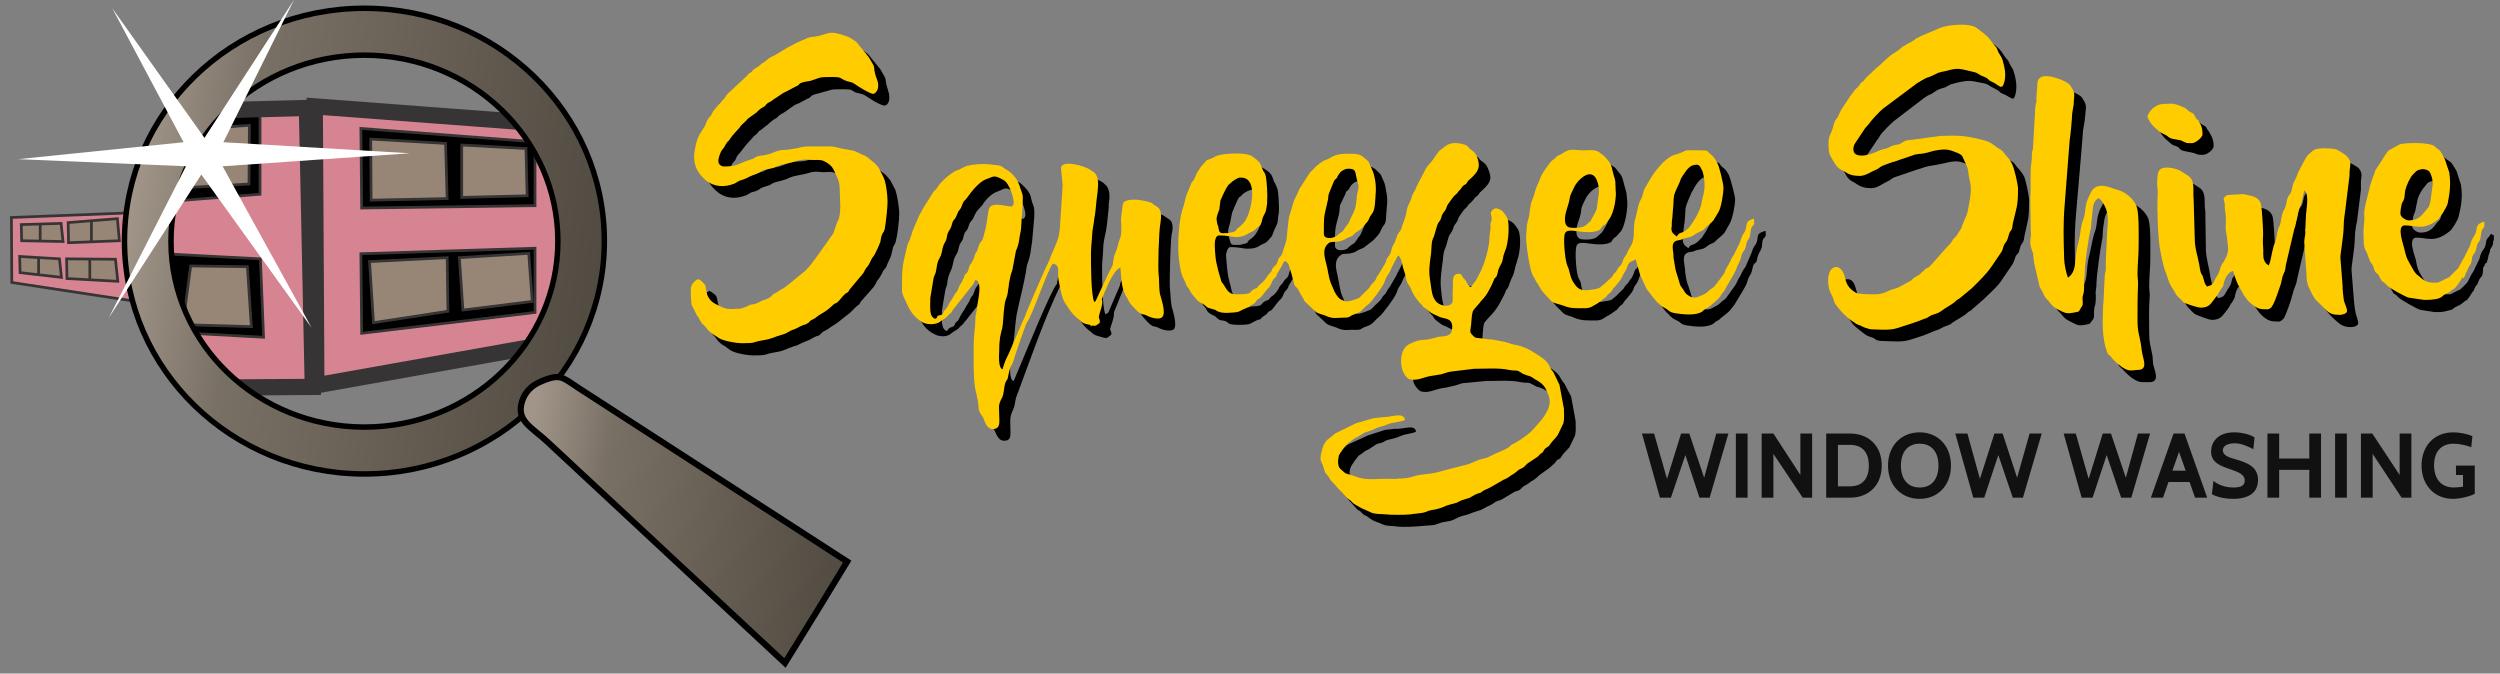<svg xmlns="http://www.w3.org/2000/svg" width="219" height="59" viewBox="0 0 219 59" fill="none"><rect x="0" y="0" width="219" height="59" fill="#808080" stroke="none"/><path fill-rule="evenodd" clip-rule="evenodd" d="M1 19.051L1.035 24.746L12.596 26.506L11.699 18.637L1 19.051Z" fill="#D78492" stroke="#373435" stroke-width="0.24"></path><path fill-rule="evenodd" clip-rule="evenodd" d="M5.97 19.5L10.284 19.155L10.456 21.088L6.004 21.26L5.97 19.5Z" fill="#978676" stroke="#373435" stroke-width="0.24"></path><path d="M8.006 19.258V21.191" stroke="#373435" stroke-width="0.24"></path><path fill-rule="evenodd" clip-rule="evenodd" d="M1.863 19.673L5.349 19.569L5.522 21.157L1.898 21.088L1.863 19.673Z" fill="#978676" stroke="#373435" stroke-width="0.24"></path><path d="M3.52 19.569V21.122" stroke="#373435" stroke-width="0.24"></path><path fill-rule="evenodd" clip-rule="evenodd" d="M5.832 22.675L10.112 22.71L10.319 24.642L5.867 24.401L5.832 22.675Z" fill="#978676" stroke="#373435" stroke-width="0.24"></path><path d="M7.868 22.606V24.539" stroke="#373435" stroke-width="0.24"></path><path fill-rule="evenodd" clip-rule="evenodd" d="M1.725 22.468L5.21 22.675L5.383 24.297L1.759 23.883L1.725 22.468Z" fill="#978676" stroke="#373435" stroke-width="0.24"></path><path d="M3.381 22.503V24.09" stroke="#373435" stroke-width="0.24"></path><path fill-rule="evenodd" clip-rule="evenodd" d="M27.575 9.319L47.282 10.803L50.596 19.189L48.041 30.13L27.713 33.754L27.575 9.319Z" fill="#D78492" stroke="#373435" stroke-width="1.421"></path><path fill-rule="evenodd" clip-rule="evenodd" d="M31.613 22.227L46.868 21.743V27.369L31.682 29.198L31.613 22.227Z" fill="black" stroke="#373435" stroke-width="0.24"></path><path fill-rule="evenodd" clip-rule="evenodd" d="M18.981 9.664L26.885 9.457L27.402 33.892L17.221 33.961L13.217 25.298L12.941 14.875L14.943 11.665L18.981 9.664Z" fill="#D78492" stroke="#373435" stroke-width="1.421"></path><path fill-rule="evenodd" clip-rule="evenodd" d="M31.613 11.251L46.868 12.425V18.016L31.682 18.223L31.613 11.251Z" fill="black" stroke="#373435" stroke-width="0.24"></path><path fill-rule="evenodd" clip-rule="evenodd" d="M14.874 22.261L22.812 22.675L23.088 29.543L14.909 29.095L14.874 22.261Z" fill="black" stroke="#373435" stroke-width="0.24"></path><path fill-rule="evenodd" clip-rule="evenodd" d="M14.668 10.389L22.778 10.147V17.015L14.012 17.705L14.668 10.389Z" fill="black" stroke="#373435" stroke-width="0.24"></path><path fill-rule="evenodd" clip-rule="evenodd" d="M40.449 12.701L46.075 13.011L46.178 17.153L40.449 17.291V12.701Z" fill="#978676" stroke="#373435" stroke-width="0.24"></path><path fill-rule="evenodd" clip-rule="evenodd" d="M32.476 12.183L39.033 12.563L39.171 17.395L32.51 17.533L32.476 12.183Z" fill="#978676" stroke="#373435" stroke-width="0.24"></path><path fill-rule="evenodd" clip-rule="evenodd" d="M40.241 22.572L46.316 22.192L46.626 26.403L40.552 27.162L40.241 22.572Z" fill="#978676" stroke="#373435" stroke-width="0.24"></path><path fill-rule="evenodd" clip-rule="evenodd" d="M32.372 22.917L39.171 22.572L39.24 27.265L32.717 28.266L32.372 22.917Z" fill="#978676" stroke="#373435" stroke-width="0.24"></path><path fill-rule="evenodd" clip-rule="evenodd" d="M16.703 23.296L21.673 23.365L22.018 28.611L16.013 28.439L16.703 23.296Z" fill="#978676" stroke="#373435" stroke-width="0.24"></path><path fill-rule="evenodd" clip-rule="evenodd" d="M21.846 10.975L21.812 16.118L14.081 16.566L15.013 11.458L21.846 10.975Z" fill="#978676" stroke="#373435" stroke-width="0.24"></path><path fill-rule="evenodd" clip-rule="evenodd" d="M31.924 0.725C43.52 0.725 52.942 9.836 52.942 21.122C52.942 32.373 43.52 41.519 31.924 41.519C20.293 41.519 10.905 32.373 10.905 21.122C10.905 9.836 20.293 0.725 31.924 0.725ZM31.924 4.832C41.277 4.832 48.87 12.114 48.87 21.122C48.87 30.13 41.277 37.412 31.924 37.412C22.571 37.412 14.978 30.13 14.978 21.122C14.978 12.114 22.571 4.832 31.924 4.832Z" fill="url(#paint0_linear_125_3757)"></path><path fill-rule="evenodd" clip-rule="evenodd" d="M31.924 0.725C43.52 0.725 52.942 9.836 52.942 21.122C52.942 32.373 43.52 41.519 31.924 41.519C20.293 41.519 10.905 32.373 10.905 21.122C10.905 9.836 20.293 0.725 31.924 0.725ZM31.924 4.832C41.277 4.832 48.87 12.114 48.87 21.122C48.87 30.13 41.277 37.412 31.924 37.412C22.571 37.412 14.978 30.13 14.978 21.122C14.978 12.114 22.571 4.832 31.924 4.832Z" stroke="black" stroke-width="0.48"></path><path fill-rule="evenodd" clip-rule="evenodd" d="M9.836 0.725L17.912 12.08L25.746 0L19.568 12.459L35.893 13.426L19.499 14.565L27.299 28.715L17.636 15.289L9.525 27.852L16.29 14.565L1.587 13.943L16.082 12.459L9.836 0.725Z" fill="white"></path><path d="M62.58 41.677L74.215 49.197C72.418 52.168 70.591 55.138 68.762 58.079C65.34 54.892 61.909 51.698 58.478 48.503L58.476 48.501C54.964 45.23 51.452 41.96 47.949 38.699L47.949 38.699C47.663 38.434 47.374 38.196 47.105 37.975C47.035 37.917 46.965 37.859 46.897 37.803C46.569 37.531 46.287 37.283 46.069 37.023C45.854 36.766 45.709 36.506 45.646 36.21C45.584 35.916 45.6 35.564 45.743 35.116C46.026 34.301 46.588 33.768 47.321 33.449L47.321 33.449C48.262 33.039 48.723 32.97 49.117 33.071C49.321 33.123 49.525 33.225 49.783 33.387C49.934 33.481 50.09 33.588 50.27 33.71C50.406 33.802 50.554 33.903 50.723 34.014L50.723 34.014L50.725 34.015L62.58 41.677Z" fill="url(#paint1_linear_125_3757)" stroke="black" stroke-width="0.54"></path><path fill-rule="evenodd" clip-rule="evenodd" d="M108.081 21.449C107.789 21.449 107.789 21.205 107.692 20.913C107.643 20.718 107.546 20.377 107.595 20.134C107.643 19.842 107.741 19.647 107.789 19.355C107.838 19.112 107.887 18.868 107.935 18.625C107.984 18.479 108.422 17.456 108.52 17.31C108.617 17.262 108.666 17.213 108.763 17.115C108.958 16.872 109.445 16.629 109.639 16.629C110.029 16.629 110.321 16.677 110.516 17.164C110.954 18.041 110.516 19.744 110.078 20.377C109.785 20.864 109.542 20.913 109.396 21.059C109.25 21.254 109.299 21.302 109.007 21.351C108.52 21.497 108.568 21.449 108.081 21.449ZM116.942 21.497C116.942 19.939 116.942 20.085 117.283 18.82C117.381 18.284 117.332 18.381 117.381 17.992L117.867 16.969C117.916 16.726 117.916 16.823 118.062 16.677C118.111 16.677 118.062 16.677 118.111 16.629L118.16 16.58C118.257 16.385 118.306 16.288 118.452 16.142C118.598 15.996 118.841 15.85 119.133 15.85C119.912 15.85 119.669 16.142 119.961 17.018C120.156 17.602 119.912 17.651 119.815 18.479C119.718 19.55 119.523 19.647 119.328 20.231C119.085 20.816 119.085 20.621 118.89 20.962C118.5 21.546 118.695 21.156 118.16 21.643C118.111 21.692 118.062 21.741 118.014 21.789C117.77 21.935 116.942 22.081 116.942 21.497ZM118.987 27.486C118.939 27.486 118.452 27.291 118.403 27.291C118.208 27.096 117.916 26.609 117.77 26.366C117.381 25.538 117.429 25.441 117.235 24.467C117.137 23.785 116.699 22.86 117.478 22.325C117.721 22.13 118.306 22.374 118.939 21.935C119.085 21.838 119.182 21.838 119.377 21.741C119.572 21.643 119.572 21.595 119.718 21.497C120.204 21.108 120.204 21.205 120.691 20.621C120.789 20.475 120.837 20.475 120.935 20.231C121.032 20.037 121.032 20.037 121.13 19.842C121.373 19.599 121.422 19.355 121.422 18.917C121.47 18.089 121.616 17.554 121.422 16.726C121.324 15.996 121.276 16.044 120.983 15.363C120.886 15.217 120.983 15.314 120.886 15.217L120.74 15.071C120.253 14.584 120.107 14.535 119.182 14.535C118.5 14.535 118.014 14.584 117.478 14.876C117.332 14.973 117.186 15.022 116.991 15.119C116.65 15.265 116.261 15.606 116.017 15.898C115.725 16.19 115.823 16.044 115.579 16.483L114.898 17.505C114.849 17.602 114.8 17.651 114.752 17.748C114.703 17.943 114.605 18.089 114.557 18.235C114.508 18.333 114.459 18.381 114.411 18.479C114.313 18.673 114.119 19.404 114.021 19.793C113.826 20.329 113.729 21.935 113.68 22.227L113.291 23.25C113.194 23.542 113.096 23.493 112.999 23.688C112.95 23.834 112.901 24.029 112.853 24.175C112.755 24.37 112.609 24.418 112.512 24.564C112.366 24.759 112.415 24.759 112.22 24.954C111.976 25.197 112.074 25.343 111.636 25.782C111.49 25.928 111.392 25.928 111.246 26.122C111.051 26.366 111.1 26.268 110.857 26.366C110.272 26.658 110.905 26.853 109.201 26.853C108.666 26.853 108.471 26.366 108.228 26.025C108.033 25.733 107.984 25.83 107.887 25.441C107.789 24.954 107.595 24.37 107.546 23.932C107.497 23.64 107.4 22.568 107.4 22.276C107.449 22.081 107.546 21.643 107.789 21.643C108.568 21.643 108.909 21.789 109.25 21.789C109.834 21.789 110.126 21.692 110.467 21.449C110.662 21.351 110.857 21.302 111.003 21.156L111.392 20.718C111.49 20.572 111.538 20.329 111.636 20.134C111.83 19.647 111.928 19.744 111.976 18.868C112.025 18.722 112.025 18.625 112.025 18.527C112.074 18.186 111.976 16.823 111.928 16.629C111.83 16.336 111.782 16.239 111.684 16.044C111.538 15.85 111.538 15.655 111.441 15.46C111.343 15.168 110.808 14.778 110.564 14.681C109.932 14.389 108.374 14.486 107.741 14.632C107.546 14.73 107.4 14.778 107.205 14.876C107.108 14.973 107.059 14.973 106.913 15.022C106.816 15.071 106.767 15.071 106.67 15.168L106.28 15.557C106.183 15.704 106.085 15.85 105.988 16.044C105.842 16.239 105.793 16.288 105.696 16.531C105.647 16.629 105.647 16.677 105.598 16.775C105.501 16.969 105.501 16.921 105.404 17.018L104.966 18.138C104.819 18.576 104.722 18.965 104.576 19.355C104.284 20.231 104.187 21.643 104.187 22.714C104.187 23.347 104.333 24.224 104.479 24.857C104.527 25.197 104.673 25.441 104.819 25.733C104.868 25.928 104.917 25.976 105.014 26.122C105.209 26.366 105.306 26.658 105.501 26.853C105.647 26.999 105.647 27.047 105.744 27.242C106.037 27.583 106.183 27.534 106.475 27.729C106.621 27.875 106.67 27.924 106.816 28.021C106.962 28.07 107.156 28.07 107.302 28.119C107.595 28.216 107.497 28.265 107.692 28.362C108.081 28.508 108.958 28.459 109.347 28.411C109.591 28.362 109.834 28.167 110.175 28.021C110.37 27.973 110.418 28.021 110.516 27.826L110.857 27.583C111.1 27.437 110.954 27.437 111.149 27.291C111.295 27.194 111.343 27.242 111.49 27.047L111.976 26.415C112.074 26.317 112.171 26.22 112.269 26.122C112.463 25.83 112.415 25.636 112.707 25.392C112.853 25.197 112.804 25.246 112.901 25.003L113.34 24.272C113.437 24.029 113.437 24.078 113.534 23.932C113.826 24.078 113.875 24.272 114.021 24.613C114.07 24.759 114.07 24.905 114.119 25.051L114.411 25.976C114.508 26.22 114.557 26.171 114.654 26.366L114.995 26.901C115.044 26.95 115.092 27.047 115.141 27.096C115.19 27.242 115.238 27.388 115.287 27.486L116.212 28.362C116.407 28.508 116.845 28.605 117.089 28.703C117.77 29.044 118.062 28.849 118.695 28.898C119.377 28.898 119.085 28.8 119.669 28.605C120.302 28.411 120.351 28.119 120.837 27.729C121.13 27.486 122.152 26.122 122.298 25.733C122.395 25.587 122.395 25.441 122.493 25.246C122.931 24.613 122.785 24.662 122.98 24.321C123.126 24.126 123.418 23.493 123.515 23.445C123.71 23.591 123.807 24.078 123.905 24.37C124.002 24.808 124.099 25.051 124.197 25.49C124.294 25.976 124.44 26.025 124.635 26.415C124.83 26.853 125.122 27.291 125.463 27.632C125.56 27.729 125.511 27.729 125.609 27.826C125.706 27.973 125.609 27.875 125.755 28.021C126.096 28.265 126.242 28.459 126.582 28.557L127.069 28.8C127.507 29.044 128.189 28.8 128.189 29.677C128.189 30.407 127.897 30.456 127.264 30.504C127.021 30.553 126.777 30.602 126.534 30.699C125.463 30.942 125.609 30.602 124.392 31.235C123.564 31.673 123.613 33.182 123.953 33.766C124.099 33.961 124.294 34.253 124.538 34.302C125.171 34.448 125.706 34.107 126.29 34.01C126.631 33.961 126.923 33.912 127.264 33.815C127.556 33.766 127.751 33.669 128.092 33.572L130.137 33.377C131.11 33.377 132.279 33.279 133.204 33.474C133.983 33.62 133.739 33.377 134.421 33.766C134.567 33.864 134.664 33.912 134.81 33.912C135.054 34.01 135.297 34.107 135.492 34.253C135.589 34.35 135.687 34.399 135.784 34.448C136.174 34.691 136.32 34.935 136.515 35.276C136.758 35.763 136.807 36.152 136.709 36.688C136.612 37.028 136.174 37.759 135.882 38.002C135.784 38.099 135.687 38.245 135.589 38.392L135.054 38.927C134.957 38.976 134.957 39.025 134.859 39.073C134.421 39.414 134.08 39.706 133.593 39.95C133.35 40.047 133.399 40.096 133.204 40.193C132.766 40.534 131.987 40.777 131.743 40.875C130.867 41.313 131.646 41.021 130.721 41.264C130.429 41.361 129.942 41.702 129.212 41.848L127.507 42.286C126.193 42.627 126.047 42.53 125.122 42.725C124.732 42.773 124.343 42.919 123.953 42.968C123.759 43.017 123.515 42.968 123.32 42.968C123.126 42.968 123.174 43.017 123.028 43.017C122.931 43.017 122.931 42.968 122.785 42.968C121.86 42.919 120.643 43.212 119.815 42.822C119.523 42.676 119.474 42.676 119.133 42.627C118.744 42.53 118.841 42.432 118.598 42.238C118.354 42.043 118.306 42.092 118.257 41.751C118.208 41.508 118.208 41.215 118.306 40.972C118.354 40.777 118.89 40.047 119.036 39.901C119.133 39.852 119.182 39.803 119.279 39.755C119.425 39.657 119.425 39.609 119.523 39.56C119.718 39.414 119.961 39.365 120.107 39.219C120.302 39.122 120.448 38.976 120.643 38.878C120.886 38.83 121.13 38.781 121.324 38.635C121.714 38.44 122.055 38.489 122.687 38.197C123.077 38.002 123.71 38.002 124.051 37.807C123.905 37.126 123.028 37.613 122.201 37.564L121.324 37.661L119.815 38.148L118.014 38.976L117.283 39.609C117.186 39.706 117.04 39.852 116.991 39.998C116.894 40.193 116.65 40.923 116.65 41.167C116.65 41.361 116.748 41.508 116.845 41.654C116.894 41.848 116.942 42.043 116.991 42.189C117.089 42.481 117.137 42.432 117.283 42.676C117.381 42.773 117.429 42.968 117.527 43.114L118.89 44.623C119.085 44.77 119.133 44.721 119.279 44.916C119.474 45.11 119.474 45.11 119.718 45.208C120.156 45.5 120.107 45.548 120.643 45.743C120.837 45.792 120.983 45.889 121.13 45.938C121.568 46.133 122.006 46.035 122.444 46.133C122.882 46.181 124.051 46.133 124.489 46.084C124.781 46.035 125.609 46.035 125.803 45.938C126.436 45.695 126.436 45.743 126.972 45.646C127.41 45.548 127.605 45.354 128.043 45.208C128.919 45.013 128.627 45.013 129.114 44.867C130.039 44.575 129.504 44.77 130.185 44.429C130.331 44.331 130.526 44.283 130.672 44.185C130.867 44.088 130.916 43.99 131.159 43.893C131.354 43.844 131.5 43.796 131.646 43.698L132.62 43.114C132.766 43.017 132.96 43.017 133.106 42.919C133.253 42.822 133.301 42.725 133.496 42.579C133.691 42.481 133.788 42.432 133.983 42.286C134.129 42.14 134.226 42.14 134.421 41.994C134.567 41.897 134.664 41.8 134.81 41.654L135.687 41.021C135.833 40.923 135.882 40.826 136.076 40.68C136.222 40.582 136.271 40.436 136.417 40.29C136.661 40.144 136.661 40.242 136.807 39.95C136.953 39.706 137.294 39.414 137.488 39.17L137.975 38.148C138.072 37.759 138.024 37.272 138.024 36.882L137.634 34.74L137.05 33.62C137.001 33.523 136.953 33.523 136.855 33.377C136.563 32.89 136.563 32.744 135.833 32.257C135.2 31.819 135.054 31.673 134.226 31.381C133.983 31.332 133.788 31.283 133.496 31.235C133.106 31.137 133.204 31.088 132.181 30.894C131.987 30.845 131.646 30.796 131.451 30.748L130.672 30.65C130.185 30.602 130.283 30.699 129.99 30.407C129.796 30.212 129.796 30.115 129.844 29.871C129.893 29.336 129.893 28.849 129.99 28.362C130.088 28.119 130.575 27.68 130.769 27.437C131.062 27.096 131.256 26.804 131.451 26.415C131.646 26.025 131.695 26.025 131.889 25.538C131.938 25.343 131.938 25.441 132.035 25.295C132.133 25.149 132.23 24.905 132.279 24.711C132.474 24.175 132.571 24.224 132.717 23.493C132.766 23.201 132.863 23.055 132.912 22.812C133.155 22.13 133.253 20.962 133.058 20.28C133.009 20.085 132.717 19.696 132.571 19.55C132.376 19.404 132.084 19.16 131.841 19.355C131.451 19.696 131.695 19.891 131.695 20.231C131.695 20.377 131.597 20.475 131.597 20.572C131.548 20.718 131.597 20.767 131.597 20.962C131.597 21.302 131.5 21.497 131.5 21.838C131.451 22.666 131.062 24.175 130.623 24.954C130.477 25.246 130.331 25.587 130.137 25.879C129.99 26.025 129.942 26.025 129.893 26.171C129.601 26.171 129.552 25.83 129.406 25.636C129.309 25.49 129.26 25.49 129.163 25.343C129.065 25.149 129.017 25.051 128.773 25.051C128.14 25.051 128.335 25.733 128.238 26.561C128.238 26.901 128.335 27.34 128.189 27.583C127.946 28.07 127.118 27.778 126.826 27.486C126.436 26.999 126.388 26.512 126.29 25.879C126.144 24.711 126.193 24.37 126.339 23.201C126.436 22.666 126.388 22.227 126.582 21.789C126.777 21.4 126.826 20.767 127.021 20.523C127.167 20.329 127.215 20.231 127.313 19.988C127.361 19.696 127.507 19.647 127.605 19.452C127.751 19.258 127.702 19.112 127.897 18.868L128.238 18.381C128.384 18.235 128.53 18.138 128.627 17.943C128.773 17.797 128.919 17.7 129.065 17.505C129.26 17.213 129.309 17.262 129.455 17.115C129.747 16.775 129.406 17.067 129.893 16.629C130.623 15.947 130.721 15.606 130.331 14.73C130.137 14.243 129.893 14.243 129.601 13.951C129.504 13.805 129.504 13.756 129.309 13.707C128.53 13.513 127.994 13.513 127.41 13.999C127.264 14.146 127.118 14.194 127.021 14.34C126.923 14.438 126.972 14.438 126.875 14.535L126.388 15.168C126.242 15.411 126.047 15.557 125.949 15.801L125.268 17.018C125.171 17.164 125.122 17.31 125.073 17.505C124.976 17.797 124.878 17.748 124.781 17.943C124.732 18.089 124.684 18.333 124.586 18.479C124.489 18.868 124.294 19.16 124.197 19.55C124.051 20.231 124.051 20.085 123.856 20.67C123.807 20.864 123.759 21.059 123.71 21.205C123.613 21.4 123.466 21.449 123.418 21.643C123.32 21.838 123.272 22.033 123.223 22.179C123.126 22.422 123.077 22.471 122.98 22.666C122.882 22.86 122.882 23.006 122.785 23.201C122.687 23.445 122.639 23.493 122.541 23.688C122.444 23.834 122.395 23.98 122.298 24.175L121.762 25.1C121.616 25.295 121.568 25.343 121.47 25.538C121.373 25.782 121.276 25.782 121.13 25.976C120.886 26.317 121.227 26.025 120.448 26.755L120.107 27.096C119.961 27.194 119.182 27.486 118.987 27.486Z" fill="black"></path><path fill-rule="evenodd" clip-rule="evenodd" d="M61.829 14.778C61.829 15.655 62.169 16.239 62.802 16.775C63.533 17.408 64.458 17.456 65.334 17.116C65.48 17.067 65.578 16.969 65.772 16.872C65.918 16.823 66.113 16.775 66.259 16.726C66.697 16.531 66.405 16.531 67.184 16.288C67.428 16.239 67.476 16.191 67.622 16.093C67.963 15.898 68.304 15.898 68.694 15.752C68.888 15.704 68.986 15.655 69.18 15.557C69.667 15.363 70.3 15.314 70.787 15.168C71.177 15.022 71.469 15.022 71.907 15.071C72.442 15.119 72.783 14.973 73.173 15.168C74.049 15.557 74.049 16.044 74.341 16.677C74.536 17.018 74.585 17.31 74.585 17.797L74.633 19.112C74.633 19.55 74.536 20.183 74.39 20.475C74.195 20.767 74.146 21.254 73.952 21.546L72.442 23.737C72.053 24.126 71.809 24.613 71.371 24.954C70.787 25.392 70.3 25.879 69.667 26.269C69.521 26.366 69.375 26.463 69.229 26.561C69.034 26.707 68.888 26.756 68.742 26.853C68.547 26.999 68.596 27.048 68.353 27.145C68.158 27.242 67.963 27.291 67.768 27.388C67.622 27.437 67.476 27.535 67.282 27.632C67.087 27.68 66.892 27.729 66.697 27.778C66.503 27.827 66.356 27.924 66.162 28.021C65.87 28.119 65.821 28.07 65.48 28.119C64.993 28.167 64.653 28.119 64.263 27.924C63.63 27.68 63.241 27.583 62.997 26.95C62.948 26.804 62.851 26.463 62.851 26.317C62.802 26.122 62.802 25.977 62.656 25.83C62.51 25.733 62.267 25.49 62.121 25.49C61.829 25.636 61.536 25.928 61.536 26.269C61.488 26.707 61.488 27.145 61.536 27.535C61.585 27.68 61.634 27.875 61.731 28.021C61.877 28.362 61.926 28.606 62.169 28.898C62.316 29.044 62.316 29.19 62.462 29.336C62.608 29.531 62.51 29.287 62.9 29.871C63.046 30.017 63.241 30.212 63.484 30.31L63.873 30.602C64.263 30.942 65.48 31.137 66.064 31.137C67.282 31.137 66.892 31.04 67.72 30.894C68.742 30.748 68.84 30.553 69.472 30.358C70.057 30.212 70.105 30.066 70.544 29.92C70.982 29.774 71.177 29.579 71.566 29.433C71.663 29.433 71.761 29.385 71.809 29.336C71.956 29.19 71.907 29.238 72.004 29.141C72.15 28.995 72.345 28.946 72.491 28.849C73.027 28.459 73.173 28.459 73.854 27.875C74.049 27.729 74.098 27.68 74.292 27.535C74.536 27.388 74.828 26.999 75.071 26.804C75.315 26.609 75.218 26.756 75.412 26.415L76.483 25.198C76.629 25.003 76.678 24.954 76.775 24.711C76.921 24.419 76.97 24.516 77.068 24.273C77.214 24.078 77.262 23.932 77.36 23.737C77.457 23.591 77.555 23.542 77.652 23.347C77.798 22.909 77.993 22.666 78.09 22.276C78.139 22.033 78.187 21.838 78.236 21.643C78.333 21.449 78.431 21.351 78.48 21.108C78.626 20.572 78.772 19.306 78.772 18.722C78.772 18.138 78.577 17.018 78.431 16.629L77.993 15.801C77.895 15.655 77.555 15.265 77.408 15.168C77.165 15.022 76.921 14.778 76.678 14.681C76.532 14.584 76.435 14.584 76.24 14.486C75.899 14.292 75.753 14.243 75.315 14.146C73.367 13.854 74.828 13.854 72.199 13.854C72.053 13.854 72.102 13.902 72.004 13.902C71.469 13.902 71.42 13.902 70.884 13.999C70.641 14.097 70.203 14.146 69.911 14.146C68.986 14.194 68.84 14.438 68.109 14.633C67.72 14.681 67.525 14.681 67.233 14.827C67.087 14.876 66.989 14.973 66.843 15.022C66.697 15.071 66.503 15.119 66.405 15.168C65.724 15.363 65.578 15.655 64.409 15.655C64.214 15.655 64.019 15.509 63.922 15.314C63.825 15.071 64.068 14.292 64.36 14.097C64.506 13.902 64.506 13.707 64.653 13.561C64.799 13.415 64.847 13.367 64.945 13.221C65.188 12.88 65.431 12.588 65.724 12.296C65.87 12.149 65.87 12.101 66.016 11.955C66.113 11.857 66.21 11.809 66.308 11.711C66.454 11.565 66.405 11.517 66.6 11.419L67.233 10.932C67.476 10.738 67.622 10.543 67.915 10.397C68.109 10.299 68.061 10.299 68.207 10.153C68.353 10.007 68.547 9.959 68.742 9.812L69.57 9.228C69.716 9.131 69.813 9.131 70.008 9.034L70.738 8.644C70.982 8.547 70.933 8.547 71.079 8.401C71.274 8.255 71.663 8.206 71.956 8.108C72.978 7.865 72.54 7.816 73.952 7.816C74.731 7.816 74.536 7.914 74.974 8.108C75.315 8.206 75.558 8.206 75.85 8.401C76.289 8.693 76.873 9.082 77.36 9.228C77.652 9.326 77.847 9.034 77.895 8.741C77.944 8.303 77.847 8.108 77.749 7.768C77.408 6.648 77.847 7.281 77.116 6.064L76.045 4.749C75.364 4.214 75.218 4.214 74.439 3.97C73.562 3.727 73.221 4.116 72.491 4.214C71.615 4.36 71.809 4.408 71.177 4.652C70.592 4.895 70.544 4.944 70.008 5.236L68.84 5.869C68.694 5.966 68.645 5.966 68.45 6.064C68.304 6.161 68.304 6.21 68.158 6.356C68.012 6.502 67.915 6.453 67.768 6.599C67.428 6.843 67.622 6.745 67.135 7.086C66.989 7.183 66.941 7.232 66.795 7.378C66.6 7.524 66.649 7.378 66.454 7.622L64.945 9.082C64.701 9.277 64.653 9.472 64.409 9.715C64.312 9.812 64.263 9.91 64.166 10.007C64.019 10.153 63.971 10.202 63.873 10.348C63.679 10.591 63.533 10.689 63.387 10.981C63.289 11.176 63.289 11.224 63.143 11.37C62.9 11.614 62.9 11.857 62.754 12.149C62.559 12.49 62.169 12.88 61.975 13.756C61.926 14.097 61.829 14.389 61.829 14.778Z" fill="black"></path><path fill-rule="evenodd" clip-rule="evenodd" d="M161.15 13.61C161.15 13.999 161.199 14.438 161.394 14.778C161.637 15.168 161.832 15.704 162.27 15.898C162.708 16.093 162.903 16.483 163.925 16.483C164.461 16.483 164.899 16.093 165.24 15.947C165.776 15.704 165.678 15.606 166.019 15.509L167.869 14.876C168.453 14.73 168.599 14.584 169.33 14.486C169.719 14.438 170.06 14.34 170.352 14.292C171.472 13.999 171.764 14.146 172.543 14.486C172.738 14.584 172.786 14.584 172.884 14.778L173.371 15.704C173.468 16.093 173.468 16.483 173.565 16.872C173.809 17.7 173.565 18.576 173.419 19.404C173.273 19.988 173.03 20.378 172.786 21.01L172.397 21.741C172.3 21.838 172.202 21.887 172.105 21.984C172.056 22.081 172.007 22.228 171.91 22.325C171.813 22.471 171.764 22.52 171.667 22.617L170.06 24.37C169.914 24.516 169.817 24.516 169.67 24.613L169.086 25.149C168.843 25.295 168.648 25.392 168.405 25.587L167.382 26.22C167.236 26.269 167.09 26.317 166.944 26.317C166.262 26.512 166.214 26.853 165.191 26.853C164.802 26.853 163.779 26.853 163.536 26.707C162.611 26.122 162.708 25.538 162.465 24.954C162.27 24.467 161.832 24.272 161.394 24.662C161.345 24.711 161.345 24.711 161.296 24.808C161.053 25.197 161.15 25.879 161.248 26.366C161.296 26.707 161.442 26.804 161.54 27.096C161.637 27.437 161.686 27.486 161.881 27.778L162.319 28.411C162.66 28.752 163.049 29.044 163.439 29.336C163.682 29.482 163.925 29.531 164.169 29.628C164.266 29.725 164.315 29.774 164.51 29.823C164.656 29.871 164.802 29.871 164.948 29.871C167.09 29.969 166.798 29.92 168.502 29.384L169.232 29.092C169.476 28.946 169.719 28.946 169.963 28.8C170.206 28.654 170.449 28.557 170.742 28.459C170.888 28.411 170.888 28.362 171.034 28.265C171.374 28.021 172.056 27.68 172.3 27.437C172.494 27.291 172.348 27.34 172.592 27.242L173.711 26.269C174.296 25.684 175.026 25.1 175.464 24.37L176.292 23.153C176.438 22.909 176.487 22.666 176.584 22.422C176.681 22.276 176.73 22.276 176.827 22.13C176.925 21.887 176.973 21.497 177.12 21.351C177.363 21.01 177.266 20.962 177.363 20.572C177.655 19.209 177.752 19.209 177.752 17.554C177.752 17.164 177.46 15.801 177.314 15.46C177.217 15.265 176.925 14.876 176.779 14.73C176.487 14.438 176.535 14.292 176.146 14.097C175.513 13.756 175.513 13.513 174.442 13.22C173.079 12.88 172.446 12.88 171.034 12.928L168.794 13.22C168.453 13.318 168.161 13.269 167.772 13.464C167.626 13.561 167.577 13.61 167.382 13.659C166.944 13.805 166.895 13.756 166.408 13.951C166.262 14.048 166.165 14.097 165.97 14.146C165.581 14.194 165.337 14.389 165.045 14.486C164.753 14.632 163.925 14.827 163.585 14.584C163.292 14.389 163.341 13.853 163.536 13.61L164.315 12.441C164.412 12.247 164.607 12.101 164.704 11.857C164.85 11.614 165.678 10.786 165.922 10.591L168.599 8.547C169.086 8.206 169.038 8.352 169.378 8.108C169.67 7.914 169.622 7.914 170.011 7.768C170.109 7.719 170.206 7.719 170.352 7.67C170.888 7.427 170.498 7.475 171.472 7.232C172.592 6.989 172.64 7.086 173.711 7.281C173.955 7.329 174.101 7.378 174.296 7.524C174.539 7.67 174.783 7.768 175.026 7.914C175.221 8.06 175.172 8.108 175.415 8.206C175.854 8.352 176.048 8.595 176.341 8.644C176.389 8.693 176.633 8.352 176.633 7.573C176.633 7.183 176.535 6.648 176.389 6.258C176.341 5.966 176.146 5.869 176.048 5.577C175.854 5.138 175.854 5.285 175.61 4.944C175.415 4.652 175.221 4.311 174.929 4.116C174.831 4.019 174.734 3.921 174.637 3.873L174.198 3.532C173.565 3.045 171.569 3.24 170.888 3.532C170.303 3.824 169.622 4.067 168.989 4.36C168.794 4.457 168.794 4.506 168.551 4.603L167.918 4.992C167.869 5.041 167.82 5.09 167.723 5.138C167.528 5.236 167.431 5.382 166.895 5.723C166.311 6.064 165.629 6.843 165.435 6.989L164.412 7.962C164.218 8.206 164.315 8.108 164.071 8.303C163.925 8.449 163.877 8.498 163.731 8.644C163.585 8.839 163.585 8.79 163.439 9.033C163.341 9.18 163.244 9.228 163.146 9.374C162.854 9.861 162.27 10.591 162.075 11.078C161.978 11.322 161.929 11.322 161.832 11.517C161.637 11.809 161.588 12.198 161.491 12.539C161.296 12.977 161.15 13.123 161.15 13.61Z" fill="black"></path><path fill-rule="evenodd" clip-rule="evenodd" d="M82.813 25.392C82.91 25.003 82.959 25.149 83.008 24.564C83.154 23.834 83.3 23.785 83.397 23.445C83.543 22.958 83.495 22.714 83.787 22.276C83.933 22.033 83.933 21.887 84.03 21.546C84.128 21.205 84.274 21.205 84.371 20.864C84.517 20.28 84.468 20.475 84.712 20.134C84.858 19.939 84.858 19.647 85.004 19.452C85.296 19.112 85.199 19.209 85.394 18.82C85.491 18.625 85.491 18.625 85.588 18.479L86.075 17.943C86.124 17.846 86.172 17.748 86.27 17.651C86.513 17.31 86.951 16.921 87.39 16.775C88.169 16.483 87.974 16.336 88.899 16.823C89.434 17.115 89.824 18.43 89.824 18.771C89.824 19.014 89.775 19.014 89.678 19.16C89.094 19.16 87.974 18.722 87.633 19.306C87.584 19.452 87.487 20.475 87.39 20.962C87.341 21.205 87.244 21.4 87.146 21.692C87.049 22.227 87 22.033 86.854 22.325C86.757 22.568 86.708 22.812 86.562 23.055C86.319 23.493 86.465 23.153 86.27 23.688C86.221 23.834 86.221 23.932 86.124 24.029C86.026 24.175 86.026 24.175 85.929 24.321C85.832 24.613 85.88 24.759 85.637 25.003C85.54 25.149 85.54 25.1 85.442 25.295C85.101 26.268 85.247 25.636 84.955 26.268C84.955 26.366 84.858 26.463 84.809 26.561C84.615 26.901 84.809 26.512 84.468 27.145C84.371 27.291 84.322 27.34 84.274 27.437C84.128 27.632 84.03 27.924 83.933 28.07C83.835 28.167 83.738 28.216 83.689 28.313C83.592 28.459 83.641 28.508 83.495 28.605C83.397 28.654 83.3 28.654 83.154 28.752C83.008 28.849 83.105 28.849 82.959 28.995C82.375 28.849 82.521 27.875 82.521 27.145L82.813 25.392ZM94.108 17.262L93.865 21.108C93.768 21.692 93.768 21.643 93.573 22.179L93.183 23.104C93.037 23.445 93.037 23.688 92.794 24.078C92.697 24.175 92.648 24.37 92.648 24.564C92.599 24.662 92.599 24.759 92.599 24.857C92.112 25.295 89.775 31.088 88.802 33.377C88.363 33.279 88.509 31.965 88.509 31.673C88.509 31.332 88.558 31.137 88.558 30.796C88.607 30.553 88.704 30.261 88.753 30.066C88.85 29.628 88.899 28.898 88.948 28.411C88.996 28.119 88.996 27.875 89.045 27.632C89.24 26.609 89.532 25.538 89.727 24.564C89.775 24.272 89.824 24.078 89.873 23.834C89.921 23.542 89.921 23.299 90.019 23.055C90.311 22.276 90.262 22.033 90.408 21.205L90.603 19.014C90.603 18.333 90.652 18.284 90.408 17.7C90.359 17.505 90.311 17.31 90.262 17.115C90.116 16.726 89.629 16.19 89.24 15.947C88.509 15.557 89.045 15.606 87.584 15.46C86.951 15.411 86.27 15.46 85.686 15.606C85.394 15.655 85.394 15.752 85.199 15.85C85.004 15.898 84.858 15.947 84.712 16.044L84.274 16.336C83.933 16.483 83.349 17.115 83.154 17.456C83.008 17.602 82.959 17.651 82.813 17.797L81.937 19.16C81.791 19.355 81.742 19.598 81.596 19.842L81.255 20.572C81.109 20.962 80.914 21.254 80.817 21.595C80.768 21.838 80.72 21.935 80.622 22.13C80.573 22.374 80.525 22.422 80.476 22.666C80.038 24.467 79.989 24.516 79.989 26.463C79.989 26.853 80.233 27.145 80.379 27.437C80.72 28.313 81.06 28.898 81.888 29.287C82.326 29.53 83.008 29.53 83.349 29.19C83.592 28.995 83.835 28.898 83.933 28.8C84.176 28.508 84.274 28.508 84.42 28.313C84.517 28.167 84.468 28.216 84.615 28.07L85.686 26.707C85.832 26.561 85.88 26.366 86.075 26.122C86.172 26.025 86.416 25.684 86.465 25.538C87.049 25.733 86.659 27.194 86.611 27.632C86.562 27.924 86.562 28.07 86.513 28.313C86.513 28.605 86.465 28.703 86.465 29.044C86.465 29.725 86.319 30.504 86.319 31.186C86.27 32.354 86.27 33.718 86.416 34.837C86.465 35.227 86.513 35.519 86.611 35.811C86.659 36.201 86.708 36.444 86.757 36.882C86.805 37.272 86.951 37.369 87.097 37.661C87.341 38.148 87.487 38.732 88.169 38.586C88.607 38.489 88.509 37.953 88.509 37.564C88.509 36.688 88.412 36.639 88.753 35.86C88.948 35.47 88.899 35.032 89.094 34.594C89.142 34.399 89.191 34.399 89.24 34.205C90.457 30.942 91.431 28.07 92.891 25.003C93.037 24.662 92.94 24.516 93.183 24.175C93.914 24.224 93.67 24.905 93.719 25.392C93.768 25.928 94.011 27.145 94.254 27.534C94.644 28.119 94.985 28.654 95.52 29.044C95.666 29.141 95.715 29.238 95.812 29.287C96.056 29.433 96.397 29.482 96.689 29.579C97.03 29.677 97.127 29.482 97.37 29.287C97.322 28.752 97.127 29.092 97.37 28.411C98.003 26.561 97.03 27.486 96.835 27.534C96.543 26.901 96.543 24.272 96.543 23.396C96.543 22.763 96.64 22.325 96.64 21.741C96.64 21.254 96.786 20.718 96.884 20.231C96.981 19.696 97.03 19.112 97.078 18.625C97.127 18.333 97.127 18.138 97.127 17.846C97.224 17.262 97.273 16.531 96.786 16.142C96.689 16.044 96.64 15.996 96.543 15.947C96.153 15.655 94.108 14.973 93.962 15.704L94.108 17.262Z" fill="black"></path><path fill-rule="evenodd" clip-rule="evenodd" d="M199.759 24.321C199.564 24.175 199.418 24.078 199.369 23.883C199.223 23.542 199.272 23.055 199.272 22.666C199.223 21.936 199.272 22.13 199.272 21.449C199.272 21.059 199.174 19.306 199.077 18.966C198.931 18.479 198.493 18.284 198.006 18.187C197.811 18.138 197.47 18.041 197.227 18.041L196.399 18.089C196.058 18.089 195.961 18.235 195.815 18.43C195.815 18.625 195.864 18.771 195.912 18.966C195.912 19.209 195.912 19.355 195.912 19.599C196.058 20.523 195.815 20.767 196.058 21.789L196.205 22.86C196.205 23.299 195.864 23.883 195.669 24.224C195.523 24.37 195.523 24.516 195.474 24.711C195.377 25.1 195.182 25.246 195.036 25.538C194.841 25.928 194.744 26.025 194.306 26.122C194.16 25.879 194.16 25.879 194.062 25.538C193.819 24.711 193.868 25.49 193.624 24.224C193.527 23.445 193.283 22.763 193.235 21.936L193.186 18.527C193.04 17.748 193.332 16.872 192.65 16.434L192.115 16.093C191.774 15.85 190.313 15.411 190.07 16.093C189.973 16.337 189.973 17.262 190.021 17.602C190.07 17.992 189.973 18.138 189.973 18.479C189.973 19.355 190.07 22.179 190.216 23.007C190.265 23.25 190.362 23.542 190.411 23.786C190.606 24.905 190.752 24.857 190.849 25.198C190.995 25.782 190.946 25.782 191.287 26.22C191.336 26.366 191.385 26.415 191.433 26.561C191.579 26.853 191.823 27.096 192.066 27.34C192.212 27.437 192.164 27.437 192.31 27.534C192.407 27.583 193.478 28.021 193.77 28.021C194.549 28.021 194.695 27.632 195.133 27.096C195.231 26.95 195.328 26.804 195.426 26.609C195.474 26.561 195.523 26.512 195.572 26.415C195.864 25.928 195.718 26.074 195.864 25.587C196.01 25.198 196.205 24.905 196.643 24.808C196.691 25.149 196.886 25.538 197.032 25.879L197.568 26.901C197.811 27.242 197.909 27.437 198.249 27.729C198.736 28.119 198.931 28.167 199.613 28.167C199.807 28.167 200.002 27.973 200.099 27.827C200.294 27.437 200.684 26.366 200.781 25.928C200.878 25.684 200.878 25.49 200.976 25.295C201.171 24.711 201.122 25.051 201.268 24.272L201.998 21.157C202.242 20.475 202.242 19.745 202.534 19.112C202.631 18.868 202.68 18.625 202.729 18.43L202.875 17.7C203.313 18.041 203.021 19.55 203.021 20.037L202.972 21.059C202.923 21.302 202.972 21.157 202.972 21.351C202.972 21.741 202.875 21.936 202.875 22.228L202.972 24.37C203.118 25.149 202.972 25.733 203.313 26.415C203.702 27.145 203.751 27.194 204.287 27.778L204.773 28.216C205.114 28.508 205.406 28.654 205.942 28.654C206.185 28.654 206.575 28.557 206.575 28.313C206.575 28.021 206.38 27.632 206.331 27.291C206.234 26.853 206.234 26.512 206.185 26.074L205.991 23.64C205.991 23.201 206.283 21.741 206.283 20.816C206.283 20.378 206.38 19.793 206.477 19.355L206.818 16.629C206.818 16.337 206.818 16.093 206.818 15.85C206.867 15.363 206.964 15.168 206.624 14.73C206.526 14.632 205.796 14.194 205.601 14.146C205.114 13.999 204.189 13.951 203.702 14.194C203.508 14.292 203.362 14.486 203.215 14.632C203.021 14.778 202.68 15.509 202.485 15.801C202.339 16.044 202.29 16.142 202.193 16.434C202.193 16.531 202.144 16.629 202.096 16.775C201.706 17.408 201.901 17.067 201.706 17.797C201.609 18.138 201.463 18.138 201.365 18.43C201.317 18.625 201.268 18.917 201.219 19.16C201.122 19.501 200.976 19.501 200.927 19.842C200.684 21.254 200.732 20.572 200.538 21.302C200.44 21.546 200.44 21.789 200.343 22.081C200.294 22.325 200.197 22.471 200.099 22.812C200.002 23.299 199.953 23.883 199.759 24.321Z" fill="black"></path><path fill-rule="evenodd" clip-rule="evenodd" d="M140.897 19.306C140.8 19.599 140.41 20.28 140.313 20.378L139.875 20.767C139.583 21.011 138.901 21.011 138.56 20.962C137.83 20.864 138.122 19.696 138.317 19.258C138.706 18.089 138.268 18.625 138.901 17.408C139.096 16.97 139.729 16.337 140.215 16.337C140.946 16.337 141.043 17.31 141.043 17.846L140.897 19.306ZM147.908 21.741C147.518 21.497 147.372 21.303 147.421 20.816C147.47 20.572 147.47 20.378 147.47 20.134C147.518 19.939 147.518 19.647 147.567 19.501C147.713 18.138 147.47 18.479 148.054 17.164C148.151 16.97 148.151 16.872 148.297 16.677C148.444 16.385 148.833 15.655 149.32 15.509C149.807 15.412 149.855 15.509 150.099 15.996C150.245 16.239 150.342 16.872 150.342 17.164C150.342 18.041 150.148 18.138 150.099 18.722C150.002 19.355 149.466 20.28 149.076 20.816C149.076 20.864 149.028 20.864 148.979 20.913C148.297 21.692 148.151 21.254 147.908 21.741ZM134.714 21.838C134.714 22.52 134.957 24.613 135.298 25.149C135.395 25.344 135.395 25.441 135.493 25.636C135.639 25.831 135.688 25.831 135.785 26.025C135.98 26.317 136.077 26.561 136.321 26.804L136.953 27.437C137.148 27.632 137.635 27.681 137.879 27.827C138.56 28.119 139.096 28.07 139.875 28.07C140.362 28.07 140.556 27.778 140.994 27.583L141.627 27.145C141.773 26.999 141.773 26.95 141.871 26.853C141.968 26.756 142.017 26.756 142.163 26.609C142.26 26.463 142.26 26.415 142.406 26.269C142.601 26.025 142.942 25.684 143.088 25.344C143.137 25.198 143.137 25.1 143.283 24.954C143.672 24.419 143.526 24.126 143.867 23.98C144.013 23.883 144.159 23.834 144.256 23.786L144.646 25.149L145.23 26.317C145.328 26.463 145.376 26.512 145.425 26.658L145.961 27.34C146.058 27.437 146.155 27.486 146.253 27.632C146.642 27.973 146.496 27.875 146.983 28.119C147.324 28.314 147.226 28.411 147.762 28.508C148.395 28.606 149.563 28.752 150.148 28.314L150.245 28.216C150.44 28.07 150.586 28.07 150.732 27.875C151.024 27.632 151.413 27.388 151.657 27.048C151.803 26.853 151.949 26.707 152.046 26.512C152.29 26.074 152.874 25.198 153.02 24.808C153.117 24.516 153.117 24.419 153.264 24.175C153.41 23.932 153.458 23.834 153.507 23.542C153.556 23.396 153.556 23.347 153.604 23.201C153.702 23.055 153.75 23.055 153.848 22.958C153.945 22.715 153.945 22.471 154.043 22.276C154.14 22.033 154.237 21.984 154.335 21.643C154.383 21.4 154.335 21.108 154.481 20.913C154.724 20.572 154.675 20.864 154.675 20.232C154.529 20.232 154.189 20.378 154.091 20.475C153.848 20.767 154.091 21.059 153.702 21.546C153.507 21.79 153.507 22.033 153.361 22.325L153.02 23.104C152.923 23.445 152.728 23.542 152.582 23.883C152.533 24.029 152.485 24.126 152.387 24.273C152.241 24.467 152.144 24.808 151.998 25.003L151.267 26.025C151.073 26.317 150.927 26.269 150.683 26.561C150.488 26.756 150.196 26.853 149.953 26.999C149.661 27.145 149.32 27.145 149.076 26.999C148.687 26.804 148.736 26.853 148.492 26.463C148.2 26.025 148.249 26.22 148.103 25.684C147.811 24.662 147.811 25.1 147.616 23.834C147.616 23.64 147.616 23.494 147.567 23.299C147.518 22.812 147.324 22.228 148.005 22.082C148.249 22.033 148.249 22.082 148.444 21.984C148.736 21.838 149.076 21.887 149.369 21.692C149.515 21.595 149.563 21.546 149.709 21.449C149.953 21.303 150.148 21.303 150.294 21.108C150.537 20.864 150.829 20.67 151.073 20.378L151.511 19.599C151.754 19.209 151.998 17.992 151.998 17.456C151.998 17.164 151.559 15.558 151.462 15.363C151.267 15.022 151.219 14.876 150.878 14.633C150.488 14.292 150.78 14.194 149.953 14.194C148.103 14.194 149.174 14.097 147.908 14.535C147.762 14.584 147.567 14.633 147.421 14.73C146.739 15.071 145.961 16.093 145.522 16.775L145.084 17.602C144.938 17.895 144.889 18.235 144.743 18.576C144.451 19.014 144.451 19.599 144.256 20.085C143.964 21.157 144.403 21.887 143.721 22.812C143.672 22.909 143.624 23.104 143.526 23.25C143.429 23.494 143.38 23.494 143.234 23.64C143.137 23.834 143.137 23.98 143.039 24.126C142.991 24.321 142.893 24.37 142.796 24.516C142.698 24.613 142.65 24.808 142.504 24.905C142.309 25.1 142.406 25.003 142.212 25.295L141.579 25.928C141.189 26.22 141.238 26.317 140.702 26.366C140.264 26.463 139.631 26.561 139.29 26.269C139.096 26.171 138.998 25.977 138.901 25.831C138.56 25.441 138.56 25.246 138.463 24.711C138.365 24.516 138.268 24.37 138.219 24.175C138.073 23.737 137.927 21.887 138.122 21.497C138.365 20.962 139.583 21.595 140.751 21.351C141.335 21.205 141.092 21.108 141.433 20.816C141.53 20.767 141.53 20.767 141.627 20.67L142.017 20.232C142.358 19.696 142.601 18.333 142.552 17.651C142.455 16.823 142.552 17.116 142.309 16.288C142.163 15.801 142.163 15.509 141.871 15.168C141.384 14.584 141.627 14.779 141.043 14.389C140.654 14.097 140.313 14.194 139.68 14.194C139.193 14.194 138.706 14.097 138.219 14.292C138.025 14.389 137.976 14.438 137.732 14.535C137.489 14.681 137.44 14.681 137.246 14.876C137.148 15.022 136.953 15.071 136.856 15.217C136.759 15.314 136.759 15.363 136.71 15.46C136.418 15.801 136.077 16.288 135.931 16.726C135.785 17.164 135.542 17.359 135.444 17.846C135.249 18.82 135.152 18.381 135.006 19.745C134.957 19.939 134.909 20.232 134.86 20.426C134.763 20.718 134.763 20.718 134.763 21.059C134.763 21.351 134.714 21.546 134.714 21.838Z" fill="black"></path><path fill-rule="evenodd" clip-rule="evenodd" d="M178.873 22.276C178.873 22.617 179.019 22.958 179.067 23.25C179.165 23.591 179.165 23.932 179.214 24.272L179.7 26.171C179.798 26.415 179.895 26.415 180.09 26.95C180.236 27.242 180.431 27.34 180.625 27.583C180.82 27.826 180.966 27.973 181.258 28.119C181.989 28.459 181.989 28.605 182.865 28.411C183.108 28.362 183.06 28.362 183.352 27.973C183.498 27.778 183.401 27.486 183.449 27.145C183.449 26.755 183.595 26.95 183.595 25.928C183.595 25.684 183.547 25.782 183.595 25.49C183.595 25.295 183.644 25.198 183.644 25.003C183.644 24.175 183.985 21.838 184.131 21.059C184.228 20.718 184.18 20.378 184.228 20.037C184.374 19.16 184.326 18.722 184.812 18.43C185.007 18.576 185.056 18.576 185.202 18.771C185.932 19.891 185.543 20.718 185.543 21.789L185.445 23.883C185.445 24.126 185.494 24.37 185.445 24.613C185.445 24.808 185.397 25.003 185.348 25.246L185.251 27.291C185.251 27.583 185.202 27.68 185.202 27.973C185.202 29.19 185.153 30.699 185.543 31.867C185.689 32.208 185.689 32.062 185.884 32.306C185.981 32.354 185.981 32.354 186.03 32.452C186.127 32.549 186.176 32.598 186.224 32.647C186.565 32.987 187.149 33.474 187.636 33.474C187.928 33.474 188.074 33.474 188.367 33.474C189.243 33.425 188.707 32.403 188.61 31.867C188.61 31.673 188.561 31.381 188.561 31.186C188.415 30.358 188.269 30.115 188.269 29.092C188.269 27.924 188.221 27.047 188.318 25.928C188.318 25.587 188.269 25.392 188.269 25.051C188.269 24.224 188.367 23.493 188.367 22.617C188.367 21.838 188.415 19.891 188.221 19.258C188.026 18.527 187.101 17.846 186.468 17.7C185.981 17.554 184.715 16.775 184.18 17.943C183.985 18.284 183.887 18.479 183.79 18.868C183.693 19.209 183.693 19.647 183.595 20.037C183.498 20.426 183.449 20.329 183.303 21.059C183.206 21.449 183.157 21.838 183.06 22.228C182.622 23.688 183.06 24.759 182.135 25.343C181.989 25.1 181.794 24.126 181.794 23.737C181.745 21.984 181.697 20.718 181.843 18.965L182.329 13.269C182.378 12.636 182.427 12.052 182.476 11.419C182.524 11.127 182.573 10.786 182.622 10.543C182.67 10.202 182.67 9.91 182.719 9.569C182.768 9.228 182.67 8.985 182.524 8.79C182.329 8.449 182.329 8.449 181.989 8.254C181.599 8.011 179.652 7.183 179.506 8.206L179.408 9.666C179.457 10.105 179.36 9.959 179.311 10.543L179.116 13.951C179.116 14.146 179.019 14.243 179.019 14.389C178.97 14.778 179.019 14.925 178.921 15.314C178.775 16.093 178.921 17.456 178.873 18.333V21.302C178.921 21.741 178.873 21.838 178.873 22.276Z" fill="black"></path><path fill-rule="evenodd" clip-rule="evenodd" d="M211.297 19.793C211.297 19.501 211.346 19.209 211.394 19.014C211.443 18.722 211.54 18.674 211.589 18.43C211.638 18.187 211.686 17.895 211.735 17.7C211.784 17.262 212.125 16.629 212.417 16.337C212.611 16.093 212.611 15.947 213.147 15.85C213.342 15.85 213.634 15.947 213.78 15.996C213.975 16.19 214.169 16.921 214.121 17.262L213.877 18.674C213.78 19.355 213.683 19.258 213.488 19.501C213.098 20.037 212.806 20.378 212.027 20.378C211.735 20.378 211.297 20.085 211.297 19.793ZM213.293 27.34C213.877 27.34 213.975 27.34 214.51 27.194C214.997 27.096 214.851 26.999 215.192 26.853C215.873 26.512 215.338 26.804 215.825 26.463C215.922 26.366 215.971 26.366 216.117 26.269C216.214 26.171 216.652 25.538 216.701 25.343C216.847 24.954 216.993 25.051 217.091 24.711C217.334 23.98 217.529 24.613 217.529 23.104C217.188 23.055 217.383 23.007 216.896 23.786C216.798 23.932 216.798 24.029 216.652 24.272L215.533 25.343C215.387 25.441 215.192 25.49 215.046 25.587C214.51 25.83 214.851 25.782 214.072 25.782C213.488 25.782 213.196 25.49 212.855 25.246C212.514 24.954 212.368 24.516 212.125 24.175C211.832 23.688 211.735 23.445 211.638 22.812C211.589 22.52 210.859 20.816 211.686 20.816C212.611 20.816 213.293 21.302 214.559 20.28C214.754 20.183 215.338 19.258 215.387 18.917C215.63 17.943 215.727 17.213 215.581 16.19L215.192 14.973C214.559 13.902 214.705 14.292 214.267 13.902C213.829 13.513 211.832 13.561 211.248 13.707L210.274 14.243C209.982 14.486 209.447 15.46 209.252 15.752C208.911 16.19 209.057 16.093 208.911 16.531C208.473 17.602 208.668 17.067 208.376 18.235C207.889 20.28 208.23 19.306 208.084 20.864C207.986 21.4 208.035 21.741 208.084 22.228C208.084 22.52 208.084 22.617 208.181 22.86C208.23 23.055 208.327 23.104 208.424 23.396C208.765 24.419 208.57 23.737 208.863 24.37C208.96 24.516 209.009 24.711 209.106 24.857C209.203 25.051 209.349 25.051 209.447 25.295C209.836 26.025 209.593 25.49 210.128 26.074C210.421 26.317 211.784 27.096 212.027 27.145L213.293 27.34Z" fill="black"></path><path fill-rule="evenodd" clip-rule="evenodd" d="M99.22 20.231C99.22 20.67 99.269 21.449 99.123 21.838C98.928 22.276 98.928 22.812 98.733 23.201C98.49 23.688 98.538 24.272 98.441 24.467C98.295 24.613 98.392 24.467 98.295 24.564C98.1 24.711 98.1 25.051 98.1 25.246C98.052 25.636 97.808 25.782 98.1 25.977C98.149 25.782 98.246 25.782 98.295 25.49C98.344 25.343 98.392 25.1 98.441 24.954C98.538 24.711 98.928 24.564 99.171 24.516C99.22 25.441 99.22 26.366 99.756 27.194C99.902 27.388 99.95 27.534 100.096 27.729C100.243 27.875 100.291 27.973 100.486 28.167C101.119 28.8 101.022 28.459 101.557 28.752C101.947 28.946 102.58 29.044 102.823 28.849C103.164 28.508 102.726 27.194 102.628 26.804C102.531 26.171 102.531 25.587 102.482 25.246C102.433 24.711 102.531 21.254 102.628 20.572C102.726 20.183 102.823 19.55 102.482 19.258C102.433 19.209 102.239 19.112 102.19 19.063C102.093 19.014 101.995 18.917 101.898 18.868C101.654 18.722 100.291 18.381 99.658 18.625C99.464 18.722 99.415 18.82 99.366 19.014L99.22 20.231Z" fill="black"></path><path fill-rule="evenodd" clip-rule="evenodd" d="M192.748 13.561H192.992C193.333 13.561 193.917 13.123 193.917 12.782C193.917 12.344 193.819 12.052 193.576 11.662C193.527 11.516 193.479 11.516 193.381 11.37C193.235 11.078 193.235 11.078 192.943 10.932C192.7 10.786 192.7 10.689 192.456 10.543C192.164 10.397 191.434 10.104 191.093 10.104C190.411 10.153 190.265 10.056 189.632 10.494C189.438 10.64 189.146 11.03 189.146 11.273C189.146 11.565 189.486 11.954 189.681 12.149L190.119 12.539C190.314 12.733 190.46 12.733 190.703 12.831C190.996 12.977 190.898 13.123 191.288 13.22C191.482 13.269 191.775 13.318 192.018 13.366C192.31 13.415 192.456 13.561 192.748 13.561Z" fill="black"></path><path fill-rule="evenodd" clip-rule="evenodd" d="M217.529 22.617C217.529 22.812 217.578 22.812 217.578 23.055H217.821C217.87 22.909 217.919 22.714 217.967 22.568C218.016 22.227 217.967 21.935 218.162 21.789C218.26 21.643 218.406 21.595 218.406 21.01C218.406 20.669 218.454 20.718 218.26 20.475C217.87 20.718 218.114 21.205 217.87 21.497C217.821 21.643 217.724 21.595 217.627 21.984C217.627 22.13 217.529 22.471 217.529 22.617Z" fill="black"></path><path fill-rule="evenodd" clip-rule="evenodd" d="M107.108 20.426C106.767 20.426 106.767 20.134 106.718 19.842C106.621 19.647 106.572 19.306 106.572 19.112C106.621 18.819 106.718 18.625 106.816 18.333C106.864 18.04 106.864 17.846 106.913 17.554C106.962 17.407 107.449 16.385 107.546 16.288C107.595 16.19 107.692 16.142 107.789 16.044C107.984 15.85 108.422 15.557 108.617 15.557C109.007 15.557 109.299 15.606 109.542 16.093C109.932 17.018 109.493 18.673 109.104 19.306C108.763 19.793 108.52 19.89 108.374 20.037C108.228 20.183 108.325 20.231 108.033 20.329C107.546 20.426 107.595 20.426 107.108 20.426ZM115.969 20.475C115.969 18.868 115.969 19.063 116.261 17.797C116.407 17.262 116.31 17.31 116.407 16.969L116.845 15.898C116.943 15.704 116.894 15.801 117.04 15.655C117.089 15.606 117.089 15.606 117.137 15.557V15.509C117.235 15.314 117.283 15.265 117.429 15.071C117.624 14.925 117.819 14.778 118.111 14.778C118.89 14.778 118.647 15.071 118.939 15.996C119.133 16.58 118.89 16.58 118.841 17.407C118.744 18.527 118.549 18.576 118.306 19.16C118.062 19.744 118.111 19.55 117.868 19.89C117.478 20.523 117.673 20.134 117.137 20.621C117.089 20.669 117.04 20.718 116.991 20.718C116.748 20.864 115.969 21.01 115.969 20.475ZM117.965 26.415C117.916 26.415 117.478 26.268 117.429 26.22C117.186 26.074 116.894 25.587 116.796 25.295C116.407 24.467 116.456 24.37 116.261 23.445C116.115 22.714 115.677 21.789 116.456 21.254C116.748 21.108 117.283 21.302 117.916 20.913C118.062 20.816 118.208 20.767 118.354 20.718C118.549 20.621 118.549 20.572 118.695 20.426C119.182 20.085 119.231 20.134 119.669 19.55C119.815 19.404 119.815 19.404 119.912 19.209C120.01 18.965 120.01 18.965 120.156 18.771C120.351 18.527 120.399 18.284 120.448 17.846C120.497 17.067 120.594 16.483 120.448 15.704C120.302 14.973 120.253 15.022 119.961 14.34C119.912 14.146 119.961 14.292 119.864 14.146L119.718 13.999C119.231 13.561 119.085 13.464 118.16 13.464C117.478 13.464 116.991 13.513 116.504 13.853C116.31 13.951 116.164 13.999 116.018 14.048C115.677 14.243 115.287 14.535 115.044 14.827C114.703 15.168 114.849 14.973 114.557 15.411L113.875 16.483C113.827 16.531 113.827 16.58 113.778 16.677C113.681 16.872 113.632 17.018 113.534 17.213C113.486 17.262 113.486 17.31 113.437 17.407C113.291 17.651 113.145 18.381 112.999 18.722C112.804 19.258 112.755 20.913 112.658 21.156L112.317 22.227C112.22 22.471 112.123 22.471 112.025 22.617C111.928 22.763 111.928 22.958 111.83 23.104C111.733 23.299 111.587 23.347 111.49 23.493C111.344 23.737 111.441 23.737 111.246 23.931C110.954 24.175 111.051 24.272 110.613 24.71C110.467 24.857 110.37 24.905 110.224 25.051C110.078 25.295 110.126 25.197 109.834 25.343C109.299 25.636 109.883 25.782 108.228 25.782C107.643 25.782 107.449 25.343 107.205 24.954C107.01 24.662 107.01 24.808 106.913 24.37C106.767 23.931 106.621 23.347 106.524 22.86C106.475 22.568 106.378 21.497 106.426 21.205C106.426 21.059 106.524 20.621 106.767 20.621C107.546 20.621 107.887 20.767 108.276 20.767C108.812 20.767 109.104 20.621 109.493 20.377C109.688 20.28 109.883 20.231 109.98 20.085L110.419 19.696C110.516 19.501 110.565 19.258 110.613 19.063C110.808 18.625 110.905 18.673 111.003 17.797C111.003 17.7 111.003 17.554 111.003 17.456C111.051 17.115 110.954 15.752 110.905 15.557C110.857 15.265 110.808 15.168 110.662 14.973C110.565 14.778 110.516 14.584 110.419 14.389C110.321 14.146 109.834 13.756 109.542 13.61C108.958 13.367 107.4 13.415 106.718 13.61C106.524 13.659 106.378 13.756 106.183 13.853C106.085 13.902 106.037 13.902 105.939 13.951C105.793 13.999 105.745 13.999 105.647 14.097L105.306 14.486C105.16 14.632 105.063 14.827 104.966 14.973C104.82 15.168 104.82 15.217 104.722 15.46C104.673 15.557 104.625 15.655 104.576 15.752C104.479 15.898 104.479 15.85 104.381 15.996L103.943 17.067C103.797 17.505 103.748 17.894 103.602 18.284C103.31 19.209 103.213 20.621 103.213 21.643C103.213 22.325 103.31 23.153 103.456 23.834C103.554 24.175 103.651 24.37 103.797 24.662C103.895 24.857 103.895 24.954 103.992 25.1C104.187 25.295 104.284 25.636 104.479 25.83C104.625 25.976 104.625 26.025 104.771 26.171C105.014 26.512 105.16 26.463 105.501 26.707C105.647 26.804 105.696 26.901 105.793 26.95C105.939 26.999 106.134 27.047 106.28 27.096C106.572 27.145 106.524 27.242 106.718 27.291C107.108 27.486 107.936 27.388 108.374 27.34C108.617 27.291 108.861 27.096 109.153 26.999C109.347 26.901 109.396 26.95 109.542 26.804L109.883 26.561C110.078 26.415 109.98 26.415 110.126 26.268C110.272 26.122 110.321 26.171 110.467 26.025L111.003 25.343C111.1 25.246 111.198 25.197 111.246 25.051C111.441 24.759 111.392 24.613 111.684 24.321C111.879 24.175 111.782 24.175 111.879 23.98L112.317 23.25C112.415 22.958 112.415 23.055 112.561 22.86C112.853 23.006 112.902 23.201 112.999 23.542C113.048 23.737 113.096 23.834 113.145 24.029L113.388 24.954C113.486 25.149 113.534 25.1 113.681 25.295L113.973 25.83C114.021 25.928 114.07 25.976 114.119 26.074C114.216 26.171 114.216 26.366 114.313 26.415L115.239 27.291C115.433 27.486 115.823 27.534 116.066 27.632C116.796 27.973 117.04 27.826 117.673 27.826C118.403 27.826 118.062 27.729 118.647 27.534C119.328 27.34 119.328 27.047 119.864 26.658C120.156 26.463 121.178 25.051 121.276 24.71C121.373 24.516 121.373 24.37 121.519 24.175C121.909 23.591 121.811 23.591 122.006 23.25C122.103 23.055 122.395 22.471 122.493 22.374C122.688 22.52 122.834 23.006 122.882 23.347C122.98 23.737 123.126 24.029 123.174 24.418C123.272 24.905 123.467 24.954 123.613 25.343C123.807 25.83 124.1 26.22 124.44 26.609C124.538 26.707 124.538 26.658 124.586 26.755C124.732 26.95 124.635 26.853 124.781 26.95C125.122 27.194 125.268 27.388 125.609 27.534L126.047 27.729C126.485 27.973 127.215 27.778 127.215 28.654C127.215 29.336 126.875 29.433 126.242 29.482C125.998 29.482 125.804 29.579 125.56 29.628C124.489 29.92 124.586 29.579 123.418 30.163C122.542 30.65 122.639 32.111 122.98 32.695C123.077 32.89 123.272 33.182 123.515 33.231C124.148 33.377 124.732 33.036 125.317 32.939C125.657 32.89 125.901 32.841 126.242 32.792C126.583 32.695 126.777 32.598 127.118 32.549L129.114 32.306C130.088 32.306 131.305 32.208 132.182 32.403C132.96 32.549 132.766 32.306 133.399 32.744C133.545 32.792 133.642 32.841 133.788 32.89C134.08 32.939 134.275 33.085 134.47 33.231C134.567 33.279 134.665 33.328 134.811 33.425C135.151 33.669 135.346 33.864 135.492 34.253C135.736 34.74 135.833 35.13 135.687 35.616C135.59 36.006 135.151 36.688 134.908 36.931C134.762 37.077 134.713 37.174 134.567 37.32L134.08 37.856C133.983 37.905 133.934 37.953 133.837 38.051C133.447 38.343 133.058 38.635 132.571 38.878C132.328 38.976 132.376 39.024 132.182 39.17C131.743 39.463 131.013 39.706 130.77 39.852C129.845 40.29 130.672 39.95 129.698 40.242C129.406 40.29 128.919 40.631 128.189 40.777L126.485 41.215C125.171 41.605 125.073 41.459 124.1 41.654C123.759 41.751 123.369 41.897 122.98 41.897C122.736 41.946 122.542 41.897 122.298 41.946C122.152 41.946 122.201 41.946 122.055 41.946C121.909 41.946 121.957 41.946 121.763 41.946C120.837 41.897 119.669 42.14 118.793 41.751C118.549 41.654 118.452 41.654 118.16 41.556C117.77 41.459 117.819 41.41 117.575 41.215C117.381 41.021 117.283 41.021 117.235 40.68C117.186 40.436 117.235 40.144 117.283 39.901C117.381 39.706 117.868 38.976 118.062 38.878C118.111 38.781 118.208 38.732 118.306 38.684C118.403 38.586 118.403 38.586 118.549 38.489C118.744 38.343 118.939 38.294 119.133 38.148C119.328 38.051 119.426 37.905 119.669 37.856C119.912 37.759 120.156 37.71 120.351 37.612C120.74 37.369 121.032 37.418 121.665 37.126C122.103 36.98 122.688 36.98 123.077 36.785C122.931 36.054 122.006 36.541 121.178 36.541L120.302 36.639L118.793 37.077L116.991 37.953L116.261 38.538C116.164 38.635 116.066 38.781 115.969 38.927C115.871 39.17 115.677 39.852 115.677 40.096C115.677 40.339 115.725 40.436 115.823 40.631C115.92 40.777 115.92 40.972 116.018 41.167C116.066 41.459 116.115 41.41 116.261 41.605C116.358 41.702 116.456 41.897 116.553 42.043L117.916 43.552C118.062 43.698 118.111 43.698 118.306 43.844C118.501 44.039 118.452 44.039 118.695 44.185C119.133 44.429 119.133 44.477 119.62 44.672C119.815 44.77 119.961 44.818 120.156 44.916C120.545 45.062 120.984 45.013 121.422 45.062C121.86 45.11 123.028 45.11 123.515 45.062C123.759 45.013 124.586 44.964 124.83 44.867C125.414 44.623 125.414 44.721 125.95 44.575C126.388 44.477 126.631 44.283 127.069 44.185C127.946 43.99 127.654 43.942 128.141 43.796C129.017 43.504 128.481 43.747 129.163 43.358C129.358 43.26 129.504 43.212 129.698 43.163C129.893 43.017 129.942 42.968 130.185 42.871C130.38 42.773 130.526 42.725 130.672 42.627L131.597 42.092C131.743 41.994 131.938 41.946 132.084 41.848C132.23 41.751 132.328 41.654 132.522 41.556C132.717 41.41 132.766 41.41 132.96 41.215C133.155 41.069 133.253 41.069 133.399 40.972C133.593 40.874 133.642 40.728 133.837 40.582L134.713 39.998C134.859 39.852 134.908 39.755 135.103 39.657C135.249 39.511 135.249 39.365 135.395 39.268C135.638 39.073 135.638 39.17 135.784 38.927C135.979 38.635 136.32 38.343 136.466 38.099L136.953 37.077C137.05 36.688 137.001 36.249 137.001 35.811L136.612 33.718L136.076 32.598C135.979 32.452 135.93 32.452 135.882 32.354C135.59 31.819 135.59 31.673 134.859 31.186C134.226 30.796 134.032 30.602 133.204 30.309C132.96 30.261 132.766 30.212 132.522 30.163C132.133 30.066 132.23 30.017 131.159 29.823C130.964 29.774 130.672 29.725 130.429 29.725L129.65 29.628C129.212 29.579 129.26 29.628 129.017 29.384C128.773 29.141 128.773 29.092 128.822 28.8C128.919 28.313 128.871 27.778 129.017 27.291C129.066 27.096 129.601 26.609 129.747 26.366C130.039 26.074 130.283 25.733 130.477 25.343C130.672 24.954 130.672 25.003 130.867 24.516C130.964 24.321 130.916 24.37 131.062 24.272C131.159 24.126 131.208 23.834 131.256 23.639C131.451 23.104 131.597 23.153 131.695 22.422C131.792 22.13 131.841 21.984 131.938 21.741C132.133 21.059 132.23 19.939 132.084 19.209C132.035 19.014 131.743 18.625 131.597 18.479C131.354 18.333 131.062 18.138 130.818 18.333C130.429 18.625 130.672 18.819 130.672 19.16C130.672 19.306 130.624 19.404 130.575 19.55C130.526 19.696 130.575 19.696 130.575 19.939C130.575 20.231 130.477 20.426 130.477 20.816C130.477 21.643 130.039 23.153 129.65 23.883C129.455 24.224 129.358 24.516 129.114 24.808C129.017 24.954 128.919 24.954 128.871 25.149C128.579 25.1 128.53 24.759 128.384 24.564C128.287 24.418 128.238 24.467 128.141 24.272C128.043 24.078 127.994 23.98 127.8 23.98C127.118 23.98 127.313 24.662 127.264 25.538C127.215 25.83 127.313 26.268 127.215 26.512C126.923 26.999 126.096 26.755 125.804 26.415C125.414 25.928 125.414 25.441 125.317 24.808C125.122 23.688 125.219 23.299 125.365 22.179C125.414 21.643 125.365 21.156 125.609 20.718C125.755 20.329 125.852 19.696 126.047 19.452C126.193 19.258 126.242 19.16 126.29 18.917C126.388 18.673 126.485 18.576 126.631 18.381C126.729 18.186 126.729 18.04 126.875 17.846L127.264 17.31C127.362 17.164 127.508 17.067 127.654 16.921C127.751 16.726 127.946 16.628 128.043 16.434C128.238 16.142 128.335 16.239 128.481 16.044C128.725 15.704 128.433 15.996 128.871 15.606C129.601 14.925 129.698 14.535 129.358 13.659C129.114 13.172 128.871 13.22 128.627 12.88C128.481 12.782 128.53 12.734 128.335 12.685C127.556 12.441 126.972 12.441 126.388 12.977C126.29 13.074 126.096 13.172 125.998 13.318C125.95 13.415 125.95 13.367 125.852 13.513L125.414 14.146C125.219 14.389 125.073 14.486 124.927 14.73L124.294 15.947C124.197 16.093 124.148 16.239 124.051 16.434C123.953 16.726 123.905 16.726 123.807 16.921C123.71 17.018 123.661 17.31 123.613 17.456C123.467 17.797 123.272 18.089 123.223 18.479C123.077 19.209 123.077 19.063 122.882 19.647C122.785 19.842 122.785 20.037 122.688 20.183C122.59 20.329 122.493 20.426 122.395 20.621C122.347 20.767 122.298 20.962 122.201 21.156C122.152 21.351 122.055 21.4 121.957 21.643C121.909 21.838 121.86 21.984 121.811 22.179C121.714 22.374 121.616 22.471 121.519 22.617C121.422 22.763 121.422 22.958 121.324 23.104L120.74 24.078C120.594 24.224 120.594 24.321 120.497 24.516C120.351 24.759 120.302 24.71 120.156 24.905C119.864 25.246 120.253 24.954 119.474 25.684L119.085 26.074C118.987 26.171 118.16 26.415 117.965 26.415Z" fill="#FFCC00"></path><path fill-rule="evenodd" clip-rule="evenodd" d="M60.807 13.707C60.807 14.632 61.148 15.168 61.781 15.752C62.511 16.385 63.436 16.434 64.312 16.093C64.458 16.044 64.604 15.898 64.75 15.85C64.945 15.752 65.091 15.752 65.286 15.655C65.675 15.509 65.432 15.509 66.162 15.265C66.406 15.168 66.503 15.119 66.649 15.022C66.941 14.827 67.282 14.827 67.672 14.73C67.866 14.681 67.964 14.584 68.159 14.535C68.645 14.34 69.278 14.292 69.765 14.097C70.203 13.999 70.495 13.951 70.934 13.999C71.421 14.048 71.81 13.951 72.151 14.097C73.076 14.535 73.027 14.973 73.368 15.606C73.514 15.947 73.563 16.239 73.563 16.775L73.611 18.04C73.611 18.479 73.563 19.112 73.368 19.404C73.222 19.696 73.124 20.183 72.978 20.475L71.421 22.666C71.08 23.104 70.788 23.542 70.349 23.883C69.765 24.321 69.278 24.808 68.645 25.246C68.499 25.343 68.353 25.392 68.207 25.489C68.061 25.636 67.866 25.684 67.72 25.782C67.574 25.928 67.574 25.976 67.331 26.122C67.136 26.22 66.941 26.268 66.795 26.317C66.6 26.415 66.454 26.512 66.308 26.561C66.114 26.658 65.919 26.658 65.675 26.707C65.481 26.804 65.383 26.901 65.14 26.95C64.897 27.047 64.799 27.047 64.507 27.047C63.971 27.096 63.679 27.096 63.241 26.901C62.657 26.609 62.267 26.512 61.975 25.879C61.927 25.782 61.878 25.392 61.829 25.246C61.829 25.051 61.781 24.954 61.634 24.808C61.537 24.71 61.294 24.418 61.099 24.467C60.855 24.613 60.563 24.857 60.515 25.246C60.515 25.636 60.515 26.122 60.563 26.463C60.563 26.658 60.612 26.804 60.709 26.95C60.904 27.291 60.953 27.534 61.196 27.826C61.294 27.973 61.342 28.119 61.44 28.265C61.586 28.508 61.488 28.216 61.927 28.8C62.073 28.995 62.267 29.141 62.462 29.287L62.852 29.53C63.241 29.871 64.507 30.066 65.043 30.066C66.308 30.066 65.87 29.969 66.747 29.823C67.72 29.677 67.866 29.482 68.451 29.336C69.035 29.19 69.084 28.995 69.57 28.849C69.96 28.703 70.155 28.508 70.593 28.411C70.69 28.362 70.739 28.313 70.836 28.265C70.934 28.167 70.885 28.167 71.031 28.07C71.177 27.973 71.372 27.924 71.518 27.778C72.005 27.388 72.2 27.437 72.881 26.804C73.027 26.658 73.076 26.609 73.319 26.512C73.563 26.317 73.806 25.928 74.05 25.733C74.342 25.538 74.244 25.684 74.439 25.343L75.462 24.126C75.608 23.931 75.656 23.931 75.754 23.688C75.9 23.396 75.948 23.445 76.094 23.201C76.192 23.055 76.24 22.909 76.338 22.714C76.435 22.52 76.533 22.471 76.63 22.276C76.825 21.887 76.971 21.595 77.117 21.205C77.165 21.01 77.165 20.767 77.263 20.572C77.312 20.377 77.458 20.329 77.506 20.037C77.604 19.501 77.75 18.235 77.75 17.651C77.75 17.067 77.604 15.947 77.409 15.557L77.019 14.778C76.922 14.584 76.581 14.243 76.386 14.097C76.192 13.951 75.948 13.707 75.705 13.61C75.51 13.513 75.413 13.513 75.267 13.415C74.877 13.22 74.731 13.172 74.342 13.123C72.346 12.782 73.855 12.831 71.226 12.831C71.08 12.831 71.08 12.831 71.031 12.831C70.447 12.831 70.398 12.831 69.862 12.977C69.619 13.026 69.23 13.074 68.889 13.123C67.964 13.123 67.866 13.415 67.087 13.561C66.747 13.659 66.503 13.61 66.211 13.756C66.065 13.853 66.016 13.902 65.822 13.951C65.724 13.999 65.529 14.048 65.383 14.097C64.702 14.34 64.556 14.584 63.436 14.584C63.192 14.584 62.998 14.438 62.949 14.243C62.852 14.048 63.095 13.269 63.339 13.026C63.484 12.88 63.533 12.685 63.679 12.49C63.777 12.344 63.874 12.344 63.923 12.198C64.166 11.857 64.458 11.516 64.75 11.224C64.848 11.127 64.848 11.03 64.994 10.932C65.091 10.786 65.189 10.786 65.286 10.64C65.432 10.543 65.383 10.494 65.578 10.348L66.26 9.861C66.454 9.666 66.649 9.472 66.893 9.374C67.087 9.228 67.039 9.228 67.185 9.082C67.379 8.936 67.574 8.887 67.72 8.741L68.597 8.157C68.743 8.06 68.84 8.06 68.986 7.962L69.716 7.573C69.96 7.475 69.911 7.475 70.057 7.329C70.252 7.183 70.69 7.135 70.982 7.086C71.956 6.794 71.567 6.745 72.93 6.745C73.709 6.745 73.563 6.843 74.001 7.037C74.293 7.183 74.536 7.135 74.829 7.329C75.267 7.621 75.851 8.011 76.386 8.206C76.63 8.303 76.873 7.962 76.922 7.67C76.971 7.281 76.873 7.086 76.727 6.696C76.386 5.577 76.873 6.258 76.094 4.992L75.023 3.678C74.342 3.191 74.244 3.191 73.417 2.948C72.54 2.704 72.248 3.094 71.469 3.191C70.593 3.288 70.836 3.337 70.155 3.58C69.57 3.824 69.522 3.921 68.986 4.165L67.866 4.846C67.672 4.944 67.623 4.944 67.477 5.041C67.331 5.09 67.282 5.187 67.136 5.285C66.99 5.431 66.941 5.431 66.795 5.528C66.454 5.771 66.649 5.723 66.114 6.015C65.968 6.112 65.919 6.21 65.822 6.307C65.627 6.453 65.627 6.356 65.481 6.599L63.971 8.011C63.679 8.206 63.631 8.4 63.436 8.644C63.29 8.79 63.241 8.839 63.144 8.985C63.046 9.082 62.998 9.131 62.852 9.277C62.657 9.569 62.511 9.618 62.365 9.958C62.267 10.153 62.267 10.153 62.121 10.299C61.878 10.591 61.878 10.786 61.732 11.078C61.537 11.419 61.148 11.809 60.953 12.685C60.904 13.026 60.807 13.318 60.807 13.707Z" fill="#FFCC00"></path><path fill-rule="evenodd" clip-rule="evenodd" d="M160.177 12.588C160.177 12.928 160.177 13.415 160.371 13.707C160.615 14.097 160.81 14.632 161.296 14.876C161.686 15.022 161.881 15.411 162.903 15.411C163.439 15.411 163.925 15.022 164.218 14.925C164.802 14.681 164.704 14.535 165.045 14.438L166.847 13.853C167.431 13.659 167.577 13.513 168.356 13.464C168.697 13.415 169.038 13.318 169.378 13.22C170.498 12.977 170.79 13.123 171.521 13.415C171.715 13.513 171.764 13.513 171.91 13.707L172.348 14.681C172.446 15.022 172.446 15.411 172.543 15.801C172.786 16.629 172.543 17.554 172.397 18.381C172.3 18.965 172.007 19.306 171.813 19.988L171.375 20.67C171.277 20.767 171.228 20.816 171.131 20.913C171.034 21.059 170.985 21.156 170.888 21.302C170.79 21.4 170.742 21.449 170.644 21.546L169.038 23.347C168.94 23.445 168.843 23.445 168.697 23.542L168.113 24.078C167.869 24.224 167.626 24.321 167.431 24.564L166.36 25.149C166.262 25.197 166.116 25.246 165.97 25.295C165.289 25.441 165.191 25.782 164.218 25.782C163.828 25.782 162.757 25.782 162.562 25.636C161.589 25.051 161.735 24.467 161.491 23.932C161.248 23.396 160.81 23.201 160.42 23.591C160.371 23.64 160.371 23.64 160.323 23.737C160.079 24.175 160.128 24.857 160.225 25.295C160.323 25.636 160.42 25.733 160.566 26.074C160.663 26.415 160.663 26.463 160.858 26.755L161.345 27.34C161.686 27.68 162.027 28.021 162.465 28.265C162.66 28.459 162.903 28.459 163.146 28.605C163.293 28.654 163.293 28.703 163.536 28.752C163.633 28.8 163.828 28.849 163.974 28.849C166.116 28.946 165.776 28.849 167.528 28.313L168.21 28.07C168.502 27.924 168.745 27.924 168.989 27.729C169.184 27.583 169.476 27.534 169.719 27.437C169.914 27.34 169.914 27.34 170.06 27.242C170.352 26.999 171.034 26.658 171.277 26.415C171.472 26.22 171.375 26.317 171.618 26.171L172.738 25.246C173.322 24.662 174.004 24.029 174.491 23.299L175.318 22.081C175.464 21.887 175.464 21.595 175.61 21.351C175.708 21.205 175.756 21.205 175.805 21.059C175.951 20.816 175.951 20.475 176.097 20.28C176.341 19.988 176.243 19.891 176.341 19.501C176.633 18.187 176.779 18.138 176.779 16.531C176.779 16.142 176.438 14.73 176.292 14.438C176.195 14.194 175.951 13.853 175.805 13.707C175.513 13.415 175.562 13.269 175.123 13.026C174.539 12.685 174.539 12.441 173.419 12.198C172.056 11.857 171.423 11.857 170.011 11.906L167.82 12.198C167.431 12.296 167.139 12.198 166.798 12.393C166.603 12.49 166.603 12.539 166.36 12.636C165.922 12.734 165.873 12.685 165.435 12.928C165.24 13.026 165.143 13.026 164.948 13.074C164.607 13.172 164.364 13.318 164.072 13.415C163.731 13.561 162.952 13.756 162.562 13.513C162.27 13.318 162.319 12.831 162.514 12.539L163.293 11.37C163.39 11.176 163.585 11.03 163.731 10.835C163.877 10.591 164.656 9.764 164.948 9.52L167.626 7.524C168.113 7.135 168.015 7.281 168.356 7.037C168.648 6.891 168.648 6.843 168.989 6.745C169.135 6.696 169.232 6.648 169.33 6.599C169.914 6.356 169.524 6.404 170.498 6.21C171.569 5.918 171.618 6.015 172.689 6.258C172.933 6.307 173.127 6.356 173.273 6.453C173.517 6.648 173.809 6.696 174.052 6.843C174.247 6.989 174.198 7.037 174.442 7.135C174.88 7.329 175.075 7.573 175.318 7.622C175.318 7.622 175.318 7.573 175.367 7.573C175.367 7.67 175.659 7.329 175.659 6.502C175.659 6.112 175.513 5.577 175.416 5.236C175.318 4.944 175.172 4.798 175.026 4.506C174.88 4.067 174.88 4.213 174.637 3.873C174.393 3.581 174.198 3.24 173.906 3.045C173.809 2.948 173.76 2.899 173.614 2.802L173.176 2.461C172.592 1.974 170.547 2.169 169.914 2.461C169.281 2.753 168.599 2.996 168.015 3.288C167.772 3.386 167.772 3.483 167.577 3.581L166.944 3.921C166.847 4.019 166.798 4.019 166.701 4.067C166.555 4.165 166.409 4.36 165.922 4.652C165.337 4.992 164.607 5.82 164.412 5.918L163.39 6.891C163.244 7.135 163.293 7.037 163.049 7.232C162.903 7.378 162.903 7.475 162.757 7.622C162.611 7.768 162.562 7.768 162.416 7.962C162.319 8.157 162.27 8.157 162.124 8.352C161.832 8.839 161.296 9.52 161.102 10.007C161.004 10.251 160.956 10.299 160.81 10.494C160.615 10.786 160.615 11.127 160.469 11.468C160.274 11.906 160.177 12.052 160.177 12.588Z" fill="#FFCC00"></path><path fill-rule="evenodd" clip-rule="evenodd" d="M81.791 24.321C81.888 23.98 81.937 24.126 82.034 23.542C82.132 22.763 82.278 22.714 82.424 22.373C82.57 21.935 82.521 21.692 82.764 21.254C82.959 20.962 82.911 20.816 83.008 20.475C83.105 20.183 83.251 20.134 83.349 19.793C83.495 19.209 83.495 19.404 83.69 19.111C83.836 18.868 83.884 18.576 84.03 18.43C84.323 18.04 84.176 18.138 84.371 17.748C84.469 17.554 84.469 17.602 84.615 17.456L85.053 16.872C85.15 16.775 85.199 16.677 85.248 16.628C85.54 16.288 85.978 15.85 86.367 15.704C87.146 15.46 86.952 15.265 87.877 15.752C88.461 16.044 88.802 17.407 88.802 17.7C88.802 17.943 88.753 17.943 88.656 18.089C88.071 18.089 86.952 17.651 86.659 18.235C86.562 18.381 86.465 19.452 86.367 19.89C86.319 20.183 86.221 20.377 86.173 20.669C86.026 21.205 86.026 21.01 85.832 21.302C85.734 21.497 85.686 21.741 85.588 21.984C85.296 22.471 85.491 22.081 85.296 22.666C85.248 22.763 85.199 22.86 85.15 22.958C85.053 23.152 85.004 23.104 84.955 23.25C84.809 23.591 84.858 23.737 84.663 23.931C84.517 24.078 84.517 24.029 84.469 24.224C84.079 25.197 84.225 24.564 83.982 25.197C83.933 25.295 83.884 25.441 83.836 25.538C83.592 25.83 83.787 25.489 83.446 26.122C83.397 26.22 83.349 26.268 83.251 26.415C83.105 26.609 83.057 26.853 82.911 26.999C82.813 27.145 82.764 27.145 82.667 27.291C82.618 27.437 82.667 27.486 82.472 27.583C82.375 27.632 82.278 27.583 82.132 27.68C82.034 27.826 82.132 27.826 81.937 27.924C81.353 27.778 81.499 26.853 81.499 26.074L81.791 24.321ZM93.086 16.239L92.843 20.037C92.745 20.621 92.794 20.621 92.599 21.156L92.21 22.081C92.015 22.422 92.015 22.666 91.82 23.006C91.723 23.152 89.824 27.486 89.824 27.632C89.775 27.68 88.266 31.283 88.169 31.381C88.12 31.429 87.828 32.257 87.828 32.354C87.39 32.208 87.536 30.942 87.536 30.602C87.536 30.261 87.536 30.066 87.585 29.774C87.585 29.53 87.682 29.238 87.731 28.995C87.877 28.605 87.877 27.826 87.925 27.388C87.974 27.047 87.974 26.804 88.023 26.561C88.169 25.879 88.217 26.268 88.364 25.051C88.364 24.808 88.461 24.516 88.51 24.224C88.558 23.931 88.656 23.834 88.704 23.542C88.753 23.25 88.802 23.006 88.85 22.763C88.899 22.471 88.948 22.227 88.996 21.984C89.337 21.205 89.24 20.962 89.435 20.134L89.581 17.943C89.581 17.31 89.678 17.261 89.435 16.628C89.337 16.434 89.337 16.239 89.24 16.093C89.142 15.704 88.607 15.119 88.266 14.925C87.487 14.486 88.071 14.535 86.611 14.389C85.978 14.34 85.296 14.389 84.663 14.535C84.42 14.632 84.371 14.681 84.176 14.778C84.03 14.876 83.836 14.925 83.69 14.973L83.251 15.265C82.959 15.46 82.326 16.044 82.132 16.385C82.034 16.58 81.937 16.628 81.791 16.775L80.963 18.089C80.817 18.284 80.72 18.576 80.574 18.771L80.233 19.55C80.087 19.89 79.941 20.183 79.843 20.572C79.746 20.767 79.746 20.913 79.649 21.108C79.551 21.302 79.502 21.351 79.454 21.643C79.016 23.396 79.016 23.445 79.016 25.441C79.016 25.83 79.21 26.074 79.356 26.415C79.697 27.242 80.087 27.826 80.866 28.265C81.304 28.459 81.986 28.459 82.375 28.167C82.57 27.973 82.862 27.875 82.911 27.778C83.203 27.437 83.3 27.486 83.397 27.291C83.495 27.096 83.446 27.145 83.592 26.999L84.663 25.636C84.809 25.489 84.907 25.295 85.102 25.1C85.199 25.003 85.394 24.662 85.442 24.516C86.075 24.662 85.686 26.171 85.637 26.609C85.588 26.853 85.588 27.047 85.54 27.291C85.491 27.534 85.442 27.632 85.442 27.973C85.442 28.654 85.296 29.433 85.296 30.115C85.296 31.332 85.248 32.646 85.394 33.815C85.442 34.204 85.54 34.448 85.588 34.789C85.686 35.178 85.686 35.373 85.734 35.811C85.783 36.201 85.978 36.298 86.124 36.59C86.319 37.077 86.513 37.71 87.146 37.564C87.633 37.466 87.536 36.931 87.536 36.541C87.536 35.616 87.39 35.568 87.779 34.837C87.974 34.448 87.925 33.961 88.071 33.523C88.12 33.377 88.169 33.377 88.266 33.182C88.364 32.792 88.412 32.257 88.656 31.916C88.704 31.77 88.753 31.721 88.802 31.527C88.899 31.137 89.873 28.362 89.97 28.216C90.36 27.826 91.674 23.883 92.21 23.104C92.891 23.152 92.648 23.883 92.697 24.321C92.794 24.857 92.989 26.074 93.281 26.512C93.622 27.047 93.963 27.583 94.498 27.973C94.644 28.119 94.693 28.167 94.839 28.265C95.082 28.411 95.374 28.411 95.666 28.508C96.007 28.605 96.105 28.459 96.348 28.265C96.348 27.729 96.153 28.021 96.348 27.388C96.981 25.489 96.007 26.415 95.861 26.463C95.569 25.879 95.569 23.201 95.569 22.325C95.569 21.741 95.618 21.302 95.666 20.718C95.666 20.183 95.813 19.696 95.861 19.16C95.959 18.673 96.007 18.04 96.056 17.554C96.105 17.261 96.105 17.067 96.153 16.775C96.202 16.19 96.299 15.46 95.813 15.07C95.715 15.022 95.618 14.973 95.52 14.876C95.131 14.584 93.086 13.951 92.94 14.681L93.086 16.239Z" fill="#FFCC00"></path><path fill-rule="evenodd" clip-rule="evenodd" d="M98.637 23.785L98.831 24.272C98.198 25.733 97.419 27.924 97.176 28.216C97.127 28.265 96.933 28.703 96.738 29.287L96.592 28.557C96.835 28.021 96.981 27.68 96.981 27.632C97.03 27.534 98.052 25.1 98.637 23.785Z" fill="black"></path><path fill-rule="evenodd" clip-rule="evenodd" d="M198.736 23.25C198.59 23.153 198.444 23.055 198.347 22.812C198.201 22.52 198.298 21.984 198.249 21.643C198.201 20.864 198.249 21.059 198.249 20.426C198.249 20.037 198.152 18.235 198.055 17.894C197.957 17.407 197.519 17.213 197.032 17.115C196.837 17.067 196.497 16.969 196.253 17.018L195.377 17.067C195.036 17.067 194.939 17.164 194.793 17.359C194.793 17.554 194.89 17.748 194.89 17.894C194.89 18.138 194.89 18.333 194.939 18.576C195.085 19.452 194.841 19.744 195.085 20.767L195.182 21.789C195.182 22.276 194.89 22.812 194.647 23.153C194.549 23.299 194.5 23.445 194.452 23.639C194.354 24.029 194.16 24.224 194.014 24.516C193.868 24.905 193.721 25.003 193.332 25.1C193.137 24.857 193.137 24.808 193.04 24.467C192.845 23.688 192.845 24.418 192.65 23.153C192.504 22.374 192.261 21.741 192.261 20.913L192.163 17.456C192.066 16.726 192.358 15.801 191.628 15.363L191.092 15.022C190.8 14.778 189.34 14.389 189.096 15.022C188.95 15.265 188.95 16.19 188.999 16.531C189.048 16.969 188.999 17.067 188.999 17.407C188.95 18.284 189.048 21.108 189.242 21.935C189.291 22.179 189.34 22.471 189.388 22.714C189.632 23.834 189.729 23.785 189.827 24.175C190.021 24.71 189.973 24.71 190.265 25.197C190.362 25.295 190.362 25.392 190.459 25.489C190.606 25.83 190.8 26.025 191.092 26.268C191.238 26.415 191.141 26.415 191.336 26.512C191.384 26.561 192.456 26.95 192.796 26.95C193.575 26.95 193.673 26.561 194.111 26.025C194.257 25.879 194.306 25.733 194.403 25.587C194.452 25.489 194.5 25.441 194.549 25.343C194.89 24.905 194.695 25.051 194.89 24.516C195.036 24.175 195.231 23.834 195.62 23.737C195.718 24.126 195.864 24.467 196.01 24.857L196.545 25.83C196.837 26.22 196.886 26.366 197.276 26.658C197.762 27.047 197.957 27.096 198.59 27.096C198.834 27.096 198.98 26.95 199.077 26.755C199.32 26.366 199.661 25.295 199.807 24.857C199.856 24.662 199.905 24.467 199.953 24.224C200.148 23.639 200.148 23.98 200.245 23.201L200.976 20.085C201.219 19.452 201.219 18.673 201.511 18.04C201.609 17.846 201.657 17.602 201.706 17.359L201.852 16.677C202.339 17.018 201.998 18.479 201.998 18.965L201.95 19.988C201.901 20.28 201.95 20.085 201.95 20.329C201.95 20.669 201.852 20.864 201.852 21.205L201.998 23.347C202.096 24.078 201.95 24.662 202.339 25.343C202.68 26.074 202.729 26.171 203.313 26.707L203.751 27.145C204.092 27.486 204.384 27.583 204.968 27.583C205.163 27.583 205.601 27.486 205.601 27.242C205.601 26.95 205.358 26.561 205.309 26.22C205.26 25.83 205.212 25.441 205.212 25.051L205.017 22.568C205.017 22.179 205.309 20.669 205.309 19.744C205.309 19.306 205.406 18.722 205.455 18.333L205.796 15.557C205.844 15.314 205.796 15.071 205.844 14.827C205.893 14.34 205.991 14.146 205.601 13.707C205.504 13.561 204.773 13.123 204.627 13.074C204.14 12.977 203.167 12.928 202.729 13.123C202.534 13.22 202.339 13.464 202.193 13.561C201.998 13.756 201.657 14.486 201.511 14.73C201.365 15.022 201.317 15.071 201.219 15.363C201.171 15.509 201.122 15.606 201.073 15.704C200.732 16.336 200.927 16.044 200.732 16.726C200.635 17.067 200.44 17.115 200.392 17.359C200.294 17.602 200.294 17.894 200.197 18.138C200.099 18.43 200.002 18.43 199.905 18.819C199.661 20.231 199.71 19.501 199.515 20.28C199.466 20.523 199.418 20.767 199.369 21.01C199.32 21.302 199.174 21.4 199.126 21.741C198.98 22.227 198.931 22.86 198.736 23.25Z" fill="#FFCC00"></path><path fill-rule="evenodd" clip-rule="evenodd" d="M139.875 18.284C139.826 18.527 139.388 19.209 139.339 19.355L138.901 19.745C138.609 19.988 137.878 19.988 137.538 19.939C136.807 19.793 137.148 18.625 137.294 18.187C137.684 17.018 137.294 17.602 137.927 16.337C138.122 15.947 138.755 15.265 139.242 15.265C139.923 15.265 140.069 16.288 140.069 16.823L139.875 18.284ZM146.886 20.718C146.496 20.426 146.35 20.28 146.447 19.793C146.447 19.55 146.447 19.306 146.496 19.112C146.496 18.868 146.545 18.625 146.545 18.43C146.691 17.067 146.447 17.408 147.08 16.093C147.178 15.898 147.178 15.801 147.275 15.606C147.47 15.314 147.859 14.584 148.297 14.486C148.784 14.34 148.882 14.438 149.125 14.973C149.222 15.168 149.32 15.85 149.32 16.142C149.32 16.97 149.174 17.116 149.076 17.651C149.028 18.284 148.492 19.209 148.103 19.745C148.054 19.793 148.005 19.842 148.005 19.891C147.324 20.621 147.178 20.183 146.886 20.718ZM133.691 20.816C133.691 21.497 133.984 23.591 134.276 24.126C134.373 24.273 134.422 24.37 134.519 24.565C134.616 24.808 134.665 24.759 134.763 24.954C134.957 25.295 135.055 25.49 135.298 25.733L135.931 26.415C136.126 26.561 136.613 26.658 136.905 26.756C137.586 27.048 138.073 26.999 138.852 26.999C139.388 26.999 139.583 26.756 139.972 26.561L140.605 26.074C140.751 25.977 140.751 25.928 140.848 25.782C140.994 25.684 141.043 25.684 141.14 25.538C141.287 25.392 141.238 25.344 141.384 25.198C141.627 24.954 141.919 24.613 142.066 24.321C142.163 24.175 142.163 24.078 142.26 23.932C142.65 23.396 142.504 23.104 142.893 22.909C143.039 22.861 143.137 22.812 143.283 22.715L143.672 24.078L144.208 25.246C144.305 25.392 144.354 25.49 144.451 25.587L144.987 26.269C145.084 26.366 145.133 26.463 145.279 26.561C145.62 26.902 145.522 26.804 145.96 27.048C146.301 27.291 146.253 27.34 146.739 27.437C147.372 27.535 148.541 27.681 149.125 27.291L149.222 27.194C149.417 26.999 149.563 26.999 149.758 26.853C150.05 26.561 150.44 26.317 150.683 25.977C150.78 25.782 150.927 25.636 151.073 25.441C151.267 25.003 151.852 24.126 151.998 23.786C152.144 23.494 152.144 23.396 152.29 23.104C152.436 22.861 152.436 22.763 152.533 22.471C152.533 22.374 152.582 22.276 152.631 22.179C152.728 21.984 152.728 22.033 152.825 21.887C152.923 21.692 152.971 21.449 153.02 21.205C153.117 20.962 153.263 20.913 153.312 20.572C153.361 20.329 153.361 20.037 153.458 19.891C153.75 19.501 153.653 19.793 153.653 19.16C153.507 19.16 153.215 19.306 153.117 19.404C152.874 19.745 153.069 19.988 152.728 20.475C152.533 20.767 152.533 20.962 152.387 21.303L151.998 22.082C151.9 22.374 151.706 22.52 151.608 22.812C151.559 22.958 151.462 23.055 151.413 23.201C151.219 23.445 151.121 23.786 151.024 23.98L150.294 24.954C150.099 25.246 149.904 25.246 149.661 25.49C149.515 25.684 149.174 25.831 148.93 25.928C148.638 26.074 148.346 26.123 148.054 25.977C147.665 25.733 147.713 25.782 147.47 25.392C147.178 24.954 147.226 25.149 147.08 24.613C146.788 23.591 146.837 24.078 146.642 22.812C146.593 22.617 146.593 22.422 146.593 22.276C146.545 21.79 146.35 21.157 146.983 21.059C147.275 21.011 147.226 21.011 147.47 20.913C147.713 20.816 148.054 20.816 148.346 20.621C148.492 20.524 148.541 20.475 148.736 20.378C148.93 20.28 149.125 20.232 149.271 20.085C149.515 19.793 149.855 19.599 150.099 19.306L150.537 18.576C150.78 18.187 150.975 16.97 150.975 16.434C150.975 16.093 150.586 14.486 150.44 14.292C150.245 13.951 150.196 13.805 149.904 13.561C149.466 13.221 149.758 13.172 148.979 13.172C147.129 13.172 148.151 13.075 146.886 13.513C146.788 13.513 146.545 13.61 146.447 13.659C145.766 14 144.938 15.022 144.549 15.704L144.062 16.531C143.916 16.872 143.916 17.213 143.721 17.505C143.477 17.943 143.429 18.527 143.283 19.063C142.942 20.085 143.38 20.816 142.747 21.741C142.65 21.887 142.601 22.033 142.504 22.228C142.406 22.422 142.358 22.422 142.26 22.617C142.163 22.763 142.163 22.909 142.066 23.104C141.968 23.299 141.871 23.299 141.773 23.445C141.676 23.591 141.627 23.737 141.53 23.834C141.287 24.078 141.384 23.932 141.238 24.224L140.556 24.857C140.167 25.149 140.215 25.246 139.68 25.344C139.242 25.392 138.657 25.538 138.268 25.246C138.122 25.149 137.976 24.954 137.878 24.808C137.586 24.37 137.586 24.175 137.44 23.64C137.392 23.445 137.294 23.299 137.246 23.104C137.099 22.666 136.905 20.816 137.099 20.426C137.343 19.891 138.609 20.524 139.729 20.28C140.313 20.134 140.118 20.085 140.41 19.793C140.508 19.696 140.556 19.745 140.654 19.599L140.994 19.16C141.384 18.625 141.627 17.262 141.53 16.629C141.481 15.752 141.579 16.044 141.335 15.265C141.189 14.73 141.189 14.438 140.897 14.097C140.41 13.513 140.605 13.756 140.069 13.318C139.68 13.075 139.29 13.172 138.657 13.172C138.171 13.172 137.684 13.026 137.246 13.221C137.002 13.318 136.953 13.415 136.759 13.513C136.515 13.61 136.467 13.61 136.272 13.805C136.126 14 135.98 14 135.834 14.194C135.736 14.292 135.736 14.292 135.688 14.389C135.395 14.779 135.055 15.217 134.909 15.655C134.763 16.093 134.568 16.337 134.47 16.775C134.227 17.748 134.13 17.359 133.984 18.674C133.984 18.868 133.886 19.16 133.837 19.355C133.789 19.647 133.74 19.647 133.74 20.037C133.74 20.28 133.691 20.475 133.691 20.816Z" fill="#FFCC00"></path><path fill-rule="evenodd" clip-rule="evenodd" d="M177.85 21.254C177.85 21.546 177.996 21.887 178.093 22.179C178.142 22.52 178.142 22.86 178.239 23.25L178.677 25.149C178.775 25.343 178.872 25.392 179.067 25.879C179.213 26.171 179.408 26.268 179.602 26.561C179.797 26.804 179.992 26.95 180.235 27.096C180.966 27.437 180.966 27.534 181.891 27.34C182.134 27.291 182.085 27.34 182.329 26.901C182.524 26.707 182.426 26.415 182.426 26.074C182.475 25.684 182.572 25.879 182.572 24.905C182.572 24.613 182.524 24.71 182.572 24.467C182.621 24.224 182.621 24.175 182.621 23.931C182.621 23.152 182.962 20.767 183.156 19.988C183.205 19.696 183.205 19.306 183.254 19.014C183.351 18.138 183.303 17.651 183.838 17.359C184.033 17.505 184.033 17.505 184.179 17.7C184.909 18.819 184.568 19.647 184.568 20.767L184.471 22.812C184.471 23.055 184.471 23.299 184.471 23.542C184.471 23.785 184.374 23.98 184.374 24.175L184.276 26.22C184.276 26.561 184.228 26.609 184.228 26.901C184.179 28.167 184.13 29.628 184.568 30.796C184.666 31.137 184.714 30.991 184.909 31.235C185.007 31.332 184.958 31.332 185.055 31.429C185.104 31.478 185.153 31.527 185.25 31.624C185.542 31.916 186.175 32.452 186.613 32.452C186.954 32.452 187.051 32.403 187.344 32.403C188.22 32.354 187.684 31.332 187.636 30.796C187.587 30.602 187.587 30.358 187.538 30.115C187.392 29.287 187.246 29.044 187.246 28.021C187.246 26.853 187.246 26.025 187.295 24.905C187.295 24.516 187.246 24.321 187.246 23.98C187.246 23.152 187.344 22.422 187.344 21.546C187.344 20.767 187.392 18.868 187.197 18.186C187.003 17.456 186.126 16.775 185.493 16.628C185.007 16.531 183.692 15.752 183.156 16.872C183.01 17.213 182.864 17.407 182.767 17.797C182.67 18.186 182.67 18.625 182.572 18.965C182.475 19.404 182.426 19.258 182.28 20.037C182.231 20.377 182.183 20.816 182.085 21.156C181.647 22.617 182.037 23.688 181.16 24.321C181.014 24.029 180.82 23.104 180.82 22.666C180.771 20.962 180.722 19.647 180.868 17.894L181.306 12.247C181.404 11.614 181.452 10.981 181.501 10.348C181.501 10.056 181.55 9.715 181.598 9.472C181.696 9.131 181.647 8.839 181.696 8.498C181.745 8.157 181.647 7.914 181.501 7.719C181.306 7.378 181.306 7.378 180.966 7.183C180.576 6.94 178.677 6.161 178.483 7.183L178.385 8.644C178.434 9.033 178.336 8.887 178.288 9.472L178.093 12.928C178.093 13.074 178.044 13.172 177.996 13.367C177.996 13.756 177.996 13.902 177.947 14.292C177.801 15.022 177.947 16.385 177.85 17.262L177.898 20.28C177.947 20.669 177.85 20.816 177.85 21.254Z" fill="#FFCC00"></path><path fill-rule="evenodd" clip-rule="evenodd" d="M210.275 18.722C210.275 18.479 210.324 18.186 210.372 17.943C210.421 17.7 210.567 17.602 210.616 17.359C210.664 17.115 210.664 16.823 210.713 16.628C210.811 16.239 211.103 15.557 211.395 15.265C211.638 15.07 211.59 14.925 212.125 14.827C212.32 14.778 212.612 14.876 212.758 14.973C212.953 15.119 213.148 15.85 213.099 16.19L212.904 17.651C212.758 18.284 212.661 18.186 212.466 18.479C212.076 18.965 211.784 19.306 211.005 19.306C210.762 19.306 210.275 19.014 210.275 18.722ZM212.32 26.268C212.904 26.268 212.953 26.268 213.537 26.171C213.975 26.025 213.878 25.976 214.17 25.782C214.852 25.441 214.316 25.782 214.803 25.392C214.949 25.295 214.949 25.343 215.095 25.197C215.192 25.1 215.631 24.467 215.728 24.272C215.825 23.883 215.971 24.029 216.117 23.688C216.312 22.909 216.556 23.591 216.556 22.033C216.215 22.033 216.361 21.935 215.874 22.763C215.825 22.86 215.825 22.958 215.631 23.201L214.559 24.272C214.413 24.37 214.219 24.418 214.073 24.516C213.488 24.759 213.829 24.759 213.099 24.759C212.515 24.759 212.222 24.467 211.882 24.175C211.492 23.931 211.346 23.493 211.103 23.104C210.811 22.617 210.762 22.422 210.616 21.789C210.567 21.497 209.886 19.744 210.664 19.744C211.59 19.744 212.271 20.231 213.537 19.258C213.732 19.111 214.316 18.186 214.413 17.846C214.608 16.872 214.705 16.142 214.559 15.119L214.17 13.951C213.586 12.831 213.732 13.269 213.294 12.831C212.855 12.441 210.811 12.49 210.226 12.636L209.253 13.172C208.96 13.464 208.474 14.389 208.23 14.681C207.938 15.119 208.084 15.07 207.889 15.46C207.5 16.58 207.695 16.044 207.402 17.164C206.867 19.258 207.256 18.284 207.062 19.842C207.013 20.377 207.062 20.669 207.062 21.205C207.062 21.448 207.11 21.595 207.159 21.789C207.256 22.033 207.354 22.081 207.402 22.325C207.792 23.347 207.549 22.714 207.889 23.299C207.938 23.493 207.987 23.688 208.084 23.834C208.23 23.98 208.328 23.98 208.425 24.224C208.814 24.954 208.571 24.418 209.107 25.003C209.399 25.295 210.762 26.025 211.005 26.074L212.32 26.268Z" fill="#FFCC00"></path><path fill-rule="evenodd" clip-rule="evenodd" d="M98.198 19.16C98.198 19.598 98.295 20.377 98.149 20.767C97.954 21.254 97.906 21.741 97.711 22.13C97.516 22.568 97.516 23.006 97.468 23.25C97.37 23.299 95.471 27.486 95.374 27.68L95.569 28.654C95.569 28.605 95.618 28.557 95.666 28.459C96.007 27.68 97.273 23.639 98.149 23.445C98.246 24.418 98.198 25.343 98.782 26.171C98.879 26.366 98.928 26.512 99.074 26.658C99.22 26.853 99.318 26.901 99.464 27.096C100.097 27.729 99.999 27.388 100.535 27.68C100.924 27.875 101.606 28.021 101.801 27.778C102.19 27.437 101.703 26.122 101.606 25.733C101.509 25.1 101.557 24.516 101.509 24.175C101.411 23.639 101.509 20.183 101.655 19.55C101.703 19.16 101.801 18.479 101.46 18.186C101.411 18.138 101.265 18.04 101.168 17.992C101.07 17.943 100.973 17.846 100.924 17.797C100.632 17.651 99.318 17.31 98.636 17.602C98.441 17.651 98.393 17.748 98.344 17.992L98.198 19.16Z" fill="#FFCC00"></path><path fill-rule="evenodd" clip-rule="evenodd" d="M191.726 12.539H192.018C192.31 12.539 192.943 12.052 192.943 11.76C192.943 11.273 192.846 10.981 192.602 10.591C192.505 10.445 192.456 10.494 192.359 10.348C192.213 10.056 192.261 10.007 191.969 9.861C191.677 9.764 191.677 9.618 191.434 9.472C191.142 9.325 190.46 9.033 190.119 9.082C189.389 9.131 189.243 9.033 188.659 9.423C188.464 9.569 188.123 10.007 188.123 10.202C188.172 10.494 188.464 10.883 188.659 11.078L189.145 11.516C189.34 11.662 189.486 11.711 189.681 11.809C189.973 11.955 189.924 12.052 190.265 12.149C190.509 12.198 190.752 12.247 191.044 12.295C191.288 12.393 191.434 12.539 191.726 12.539Z" fill="#FFCC00"></path><path fill-rule="evenodd" clip-rule="evenodd" d="M215.095 23.932L215.825 24.37C215.874 24.224 215.971 24.126 215.971 24.029C216.117 23.737 216.117 23.639 216.263 23.396C216.409 23.153 216.409 23.006 216.507 22.714C216.507 22.617 216.555 22.52 216.604 22.422C216.701 22.227 216.701 22.276 216.799 22.13C216.896 21.935 216.945 21.692 216.994 21.448C217.091 21.205 217.237 21.156 217.286 20.864C217.334 20.621 217.334 20.329 217.432 20.134C217.675 19.744 217.626 20.037 217.626 19.404C217.48 19.452 217.188 19.55 217.091 19.696C216.847 19.988 217.042 20.231 216.701 20.718C216.507 21.01 216.458 21.254 216.361 21.546L215.971 22.325C215.874 22.617 215.679 22.763 215.582 23.055C215.484 23.201 215.436 23.299 215.387 23.445C215.289 23.591 215.192 23.785 215.095 23.932Z" fill="#FFCC00"></path><path fill-rule="evenodd" clip-rule="evenodd" d="M215.923 25.149L216.653 25.538C216.702 25.392 216.751 25.295 216.799 25.197C216.945 24.905 216.945 24.808 217.091 24.564C217.237 24.321 217.237 24.175 217.286 23.931C217.335 23.785 217.383 23.688 217.432 23.591C217.53 23.396 217.53 23.445 217.627 23.299C217.724 23.104 217.724 22.86 217.822 22.666C217.919 22.374 218.065 22.325 218.114 22.033C218.162 21.789 218.162 21.497 218.26 21.302C218.503 20.913 218.455 21.205 218.455 20.572C218.309 20.621 218.016 20.718 217.919 20.864C217.676 21.156 217.87 21.448 217.53 21.887C217.286 22.179 217.286 22.422 217.189 22.714L216.799 23.493C216.702 23.834 216.507 23.931 216.41 24.224C216.312 24.37 216.264 24.516 216.215 24.613C216.118 24.759 216.02 24.954 215.923 25.149Z" fill="black"></path><path d="M151.409 37.976H150.346L149.284 41.848L147.982 37.976H147.263L146.029 41.951L144.898 37.976H143.836L145.412 43.596H146.372L147.639 39.861L148.873 43.596H149.764L151.409 37.976ZM153.088 43.596V37.976H152.06V43.596H153.088ZM158.742 43.596V37.976H157.714V41.608L155.349 37.976H154.321V43.596H155.349V39.758L157.919 43.596H158.742ZM162.065 43.596C163.676 43.596 164.841 42.533 164.841 40.786C164.841 39.038 163.676 37.976 162.065 37.976H159.975V43.596H162.065ZM162.065 38.97C163.162 38.97 163.71 39.655 163.71 40.786C163.71 41.917 163.162 42.602 162.065 42.602H161.003V38.97H162.065ZM168.165 43.699C169.741 43.699 170.906 42.533 170.906 40.786C170.906 39.038 169.741 37.873 168.165 37.873C166.554 37.873 165.389 39.038 165.389 40.786C165.389 42.533 166.554 43.699 168.165 43.699ZM168.165 38.867C169.261 38.867 169.81 39.655 169.81 40.786C169.81 41.917 169.261 42.705 168.165 42.705C167.068 42.705 166.52 41.917 166.52 40.786C166.52 39.655 167.068 38.867 168.165 38.867ZM178.856 37.976H177.794L176.697 41.848L175.429 37.976H174.71L173.442 41.951L172.345 37.976H171.283L172.859 43.596H173.819L175.052 39.861L176.32 43.596H177.211L178.856 37.976ZM188.348 37.976H187.285L186.223 41.848L184.921 37.976H184.201L182.968 41.951L181.837 37.976H180.775L182.351 43.596H183.31L184.544 39.861L185.812 43.596H186.703L188.348 37.976ZM193.35 43.596L191.363 37.976H190.404L188.416 43.596H189.478L189.958 42.225H191.808L192.288 43.596H193.35ZM191.466 41.231H190.301L190.883 39.587L191.466 41.231ZM195.612 43.699C197.497 43.699 197.805 42.705 197.805 42.054C197.805 40.82 196.743 40.512 195.852 40.238C195.235 40.066 194.721 39.895 194.721 39.45C194.721 38.97 195.304 38.833 195.749 38.833C196.297 38.833 196.777 39.038 197.394 39.347L197.497 38.319C197.223 38.113 196.469 37.873 195.715 37.873C194.207 37.873 193.693 38.798 193.693 39.552C193.693 40.546 194.55 40.82 195.338 41.094C196.023 41.334 196.64 41.54 196.64 42.088C196.64 42.568 196.263 42.705 195.646 42.705C194.824 42.705 194.207 42.396 193.899 42.122L193.762 43.287C194.104 43.493 194.79 43.699 195.612 43.699ZM203.322 43.596V37.976H202.294V40.169H199.655V37.976H198.627V43.596H199.655V41.163H202.294V43.596H203.322ZM205.583 43.596V37.976H204.555V43.596H205.583ZM211.237 43.596V37.976H210.209V41.608L207.811 37.976H206.817V43.596H207.845V39.758L210.381 43.596H211.237ZM214.87 43.699C215.486 43.699 216.377 43.493 216.788 43.253V40.786H215.144V41.608H215.76V42.636C215.486 42.67 215.212 42.705 214.972 42.705C213.807 42.705 213.225 41.917 213.225 40.752C213.225 39.655 213.773 38.867 214.938 38.867C215.418 38.867 216.035 39.004 216.48 39.175L216.583 38.216C216.172 38.01 215.452 37.873 214.904 37.873C213.259 37.873 212.128 39.038 212.128 40.786C212.128 42.533 213.293 43.699 214.87 43.699Z" fill="#111111"></path><defs><linearGradient id="paint0_linear_125_3757" x1="52.495" y1="23.925" x2="11.345" y2="18.305" gradientUnits="userSpaceOnUse"><stop stop-color="#524B41"></stop><stop offset="0.761" stop-color="#797065"></stop><stop offset="1" stop-color="#A19589"></stop></linearGradient><linearGradient id="paint1_linear_125_3757" x1="74.271" y1="47.398" x2="45.76" y2="43.106" gradientUnits="userSpaceOnUse"><stop stop-color="#524B41"></stop><stop offset="0.761" stop-color="#797065"></stop><stop offset="1" stop-color="#A19589"></stop></linearGradient></defs></svg>
